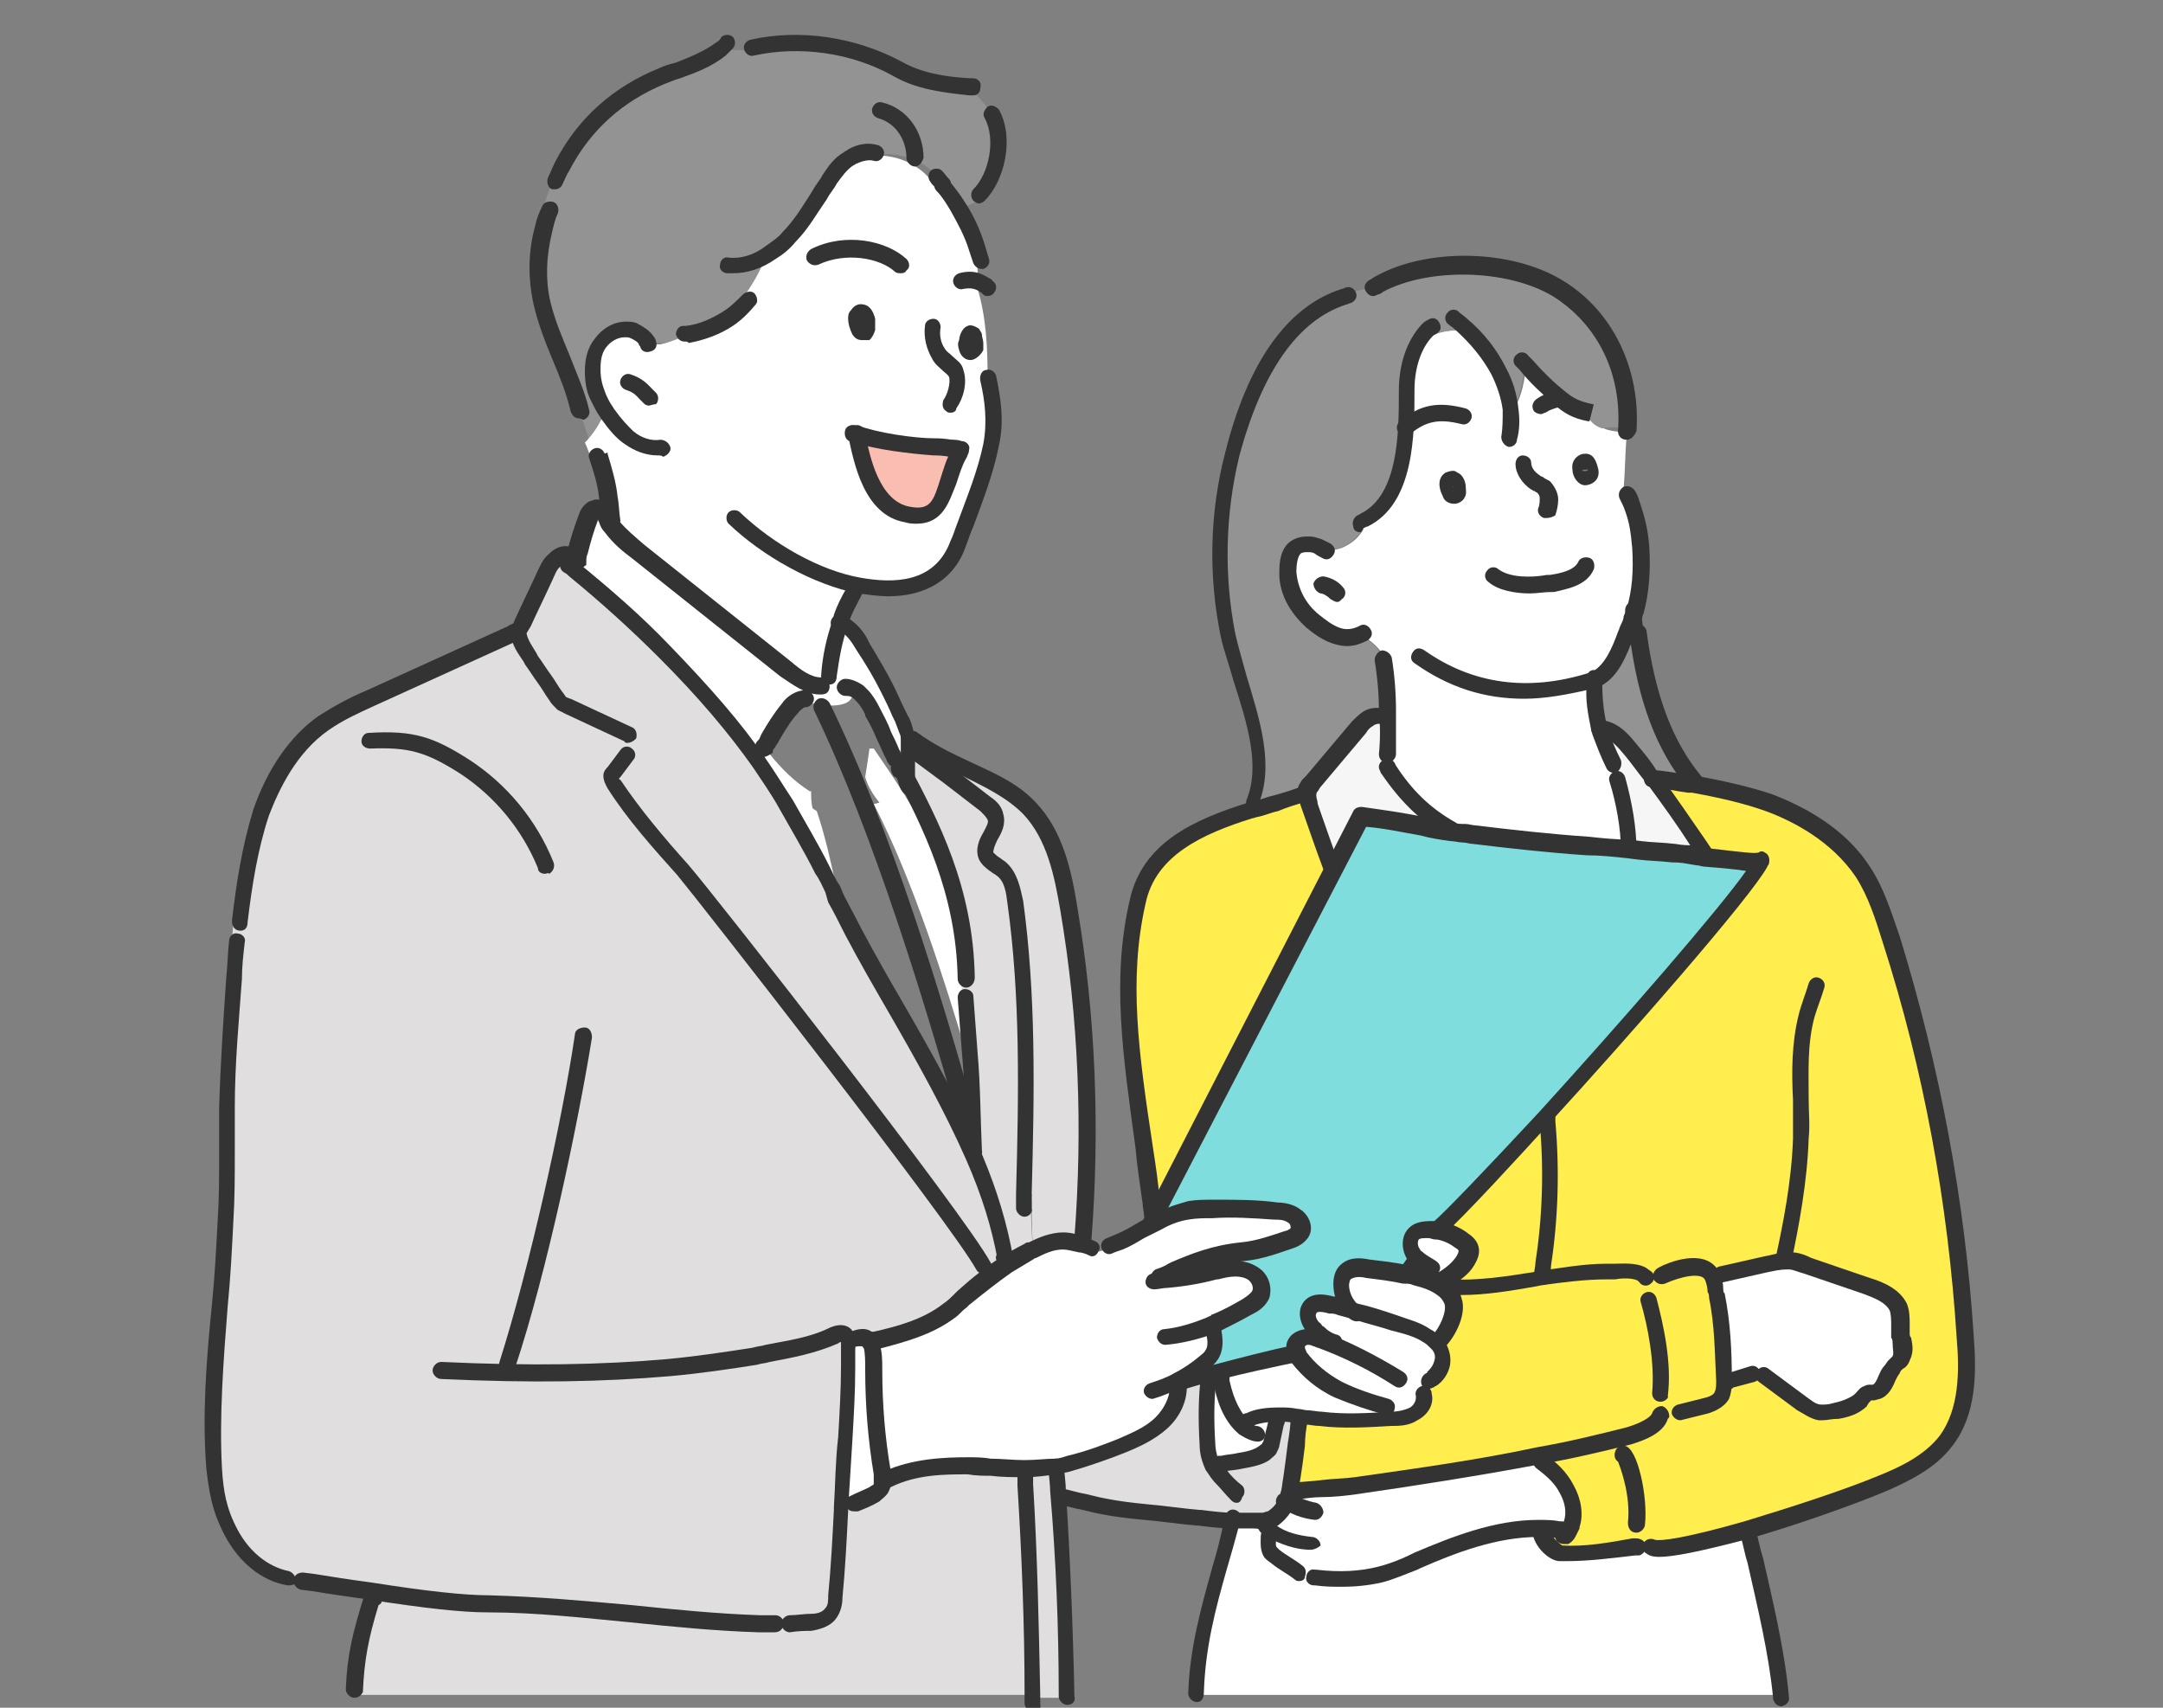 <?xml version="1.0" encoding="utf-8"?>
<!-- Generator: Adobe Illustrator 27.7.0, SVG Export Plug-In . SVG Version: 6.00 Build 0)  -->
<svg version="1.1" id="レイヤー_1" xmlns="http://www.w3.org/2000/svg" xmlns:xlink="http://www.w3.org/1999/xlink" x="0px"
	 y="0px" width="152px" height="120px" viewBox="0 0 152 120" style="enable-background:new 0 0 152 120;" xml:space="preserve">
<rect x="0" y="0" width="152" height="120" fill="#808080" stroke="none"/>
<style type="text/css">
	.st0{fill:#E0DEDE;}
	.st1{fill:#939393;}
	.st2{fill:#C6C0BD;}
	.st3{fill:#FFFFFF;}
	.st4{fill:#FDF5F2;}
	.st5{fill:#F9BDB2;}
	.st6{fill:#FFEE4D;}
	.st7{fill:#F7F6F7;}
	.st8{fill:#80DDDD;}
	.st9{fill:#FBF8F6;}
	.st10{fill:#333333;}
	.st11{fill:none;stroke:#333333;stroke-width:3.788;stroke-linecap:round;stroke-linejoin:round;stroke-miterlimit:10;}
	.st12{fill:#F9F9F9;}
	.st13{fill:#FFAC52;}
	.st14{fill:#FFF9A9;}
	.st15{fill:#FF9D27;}
	.st16{fill:#FFE6CA;}
	.st17{fill:#FFEC00;}
	.st18{fill:#4FC3C9;}
	.st19{fill:#BFEFEF;}
	.st20{clip-path:url(#SVGID_00000119810099224819489720000001066909954019508912_);}
	.st21{fill:#ABD3D2;}
	.st22{fill:#CAE5DF;}
	.st23{fill:#FFEDE1;}
	.st24{fill:#F6B6A5;}
	.st25{fill:#97DADD;}
	.st26{fill:#545454;}
</style>
<g>
	<g id="XMLID_9_">
		<g>
			<g>
				<path class="st0" d="M60,105.6c-0.3,0.1-0.5,0.2-0.8,0.3c-0.1,2.1-0.2,4.1-0.4,6.2c0,0.4-0.1,0.9-0.4,1.2
					c-0.3,0.4-0.9,0.5-1.4,0.6c-0.5,0.1-1,0.1-1.5,0.1c-0.7-0.1-1.4-0.2-2.2-0.1l0,0.1c-6.5-0.2-12.5-1.3-19-1.4
					c-2.2,0-5.4-0.5-8.4-0.9c0,0.1-0.1,0.2-0.1,0.4l0.2,0.1c-0.7,2.4-1.1,4-1.2,6.5v0.4c11.6,0,29.5,0,47.7,0
					c0-4.9-0.2-9.8-0.5-14.8h0c-0.1-0.4-0.1-0.8-0.1-1.3c-1.3,0-2.6-0.1-4-0.1c-1.9,0-3.9,0.1-5.6,0.9c-0.2,0.1-0.3,0.2-0.5,0.2
					c0,0.1-0.1,0.3-0.1,0.4c-0.1,0.2-0.3,0.3-0.5,0.4C60.9,105.2,60.4,105.5,60,105.6L60,105.6z"/>
			</g>
			<g>
				<path class="st1" d="M60,11c1,0,2.1-0.3,3.1-0.1c1.3,0.2,2.6,1,3.2,2.1c0,0,0,0,0,0c0.4,0.5,0.7,1,1.1,1.5l0.4,0
					c0.4-0.1,0.8-0.3,1.2-0.6l-0.2-0.1c1.2-1.3,1.8-3.9,0.9-5.7l0,0c-0.4-0.7-0.9-1.3-1.5-1.8C66.4,6,64.6,5.7,63,4.8
					C60,3.1,56.3,2.6,52.9,3.4l0,0.2c-0.7-0.1-1.5-0.1-2.2-0.1c-1.2,0.9-2.8,1.3-4.2,1.9c-3.1,1.3-5.4,3.4-7,6.4l-0.1,0
					C38.6,13,38.1,14.5,38,16l0.2,0c-0.4,1.7-0.5,3.5-0.1,5.3c0.6,2.6,2.1,4.9,2.6,7.5l0,0c0.2,0.7,0.5,1.4,0.7,2.1
					c0.5-0.5,0.9-1.1,1.2-1.7l0.1-0.1c-0.1-0.1-0.1-0.2-0.2-0.3c-0.2-0.3-0.4-0.7-0.6-1c-0.2-0.5-0.4-1.1-0.4-1.7
					c0-0.7,0.2-1.4,0.5-1.9c0.4-0.6,1-1,1.7-1c0.2,0,0.5,0,0.7,0.1c0.3,0.1,0.6,0.3,0.8,0.6c0.5,0.2,1,0.2,1.5,0.2
					c0.5-0.1,1-0.3,1.5-0.5l0-0.1c1-0.1,2-0.5,2.8-1.1l0,0c1.4-1.2,2.4-2.7,3.1-4.4l-0.1-0.2c0.5-0.3,0.9-0.7,1.3-1.1
					c1.1-1.2,1.9-2.7,2.8-4c0.4-0.6,0.8-1.1,1.3-1.5C59.8,11.1,59.9,11,60,11z"/>
			</g>
			<g>
				<path class="st2" d="M40.4,38.8c0,0.2,0,0.4,0,0.6c0-0.2,0.1-0.5,0.1-0.7C40.5,38.8,40.5,38.8,40.4,38.8z"/>
			</g>
			<g>
				<path class="st3" d="M60.1,30.5c0.4,2,1.1,5.2,3.6,5.7c2.9,0.5,2.4-2.3,3.6-4.3l0.3-0.2c-0.8-0.1-0.6-0.1-1.8-0.2
					C64.3,31.4,61.6,31.1,60.1,30.5L60.1,30.5z M69.4,26.5c0.4,1.6,0.5,3.1,0.2,4.7c-0.5,2.4-1.4,4.6-2.3,6.9c-1.1,2.9-3.9,3.6-7,3
					c-0.1,0.2-0.2,0.4-0.3,0.6l-0.1,0c-0.3,0.6-0.6,1.2-0.9,1.8c0,0.1-0.1,0.2-0.1,0.3c-0.4,1.2-0.7,2.4-0.8,3.8l0,0
					c-0.1,0.2-0.2,0.4-0.4,0.6c-0.1,0.1-0.2,0.1-0.3,0.1c-0.9,0-1.7-0.6-2.4-1.2c-3.4-2.7-6.8-5.5-10.3-8.2
					c-0.8-0.6-1.4-1.1-1.9-1.8l0,0c0-0.1,0-0.3,0-0.4l-0.1,0c0-0.5-0.1-1.1-0.2-1.6c-0.1-1-0.4-2-0.7-2.9l-0.2,0.1
					c-0.2-0.4-0.3-0.8-0.5-1.2c0.5-0.5,0.9-1.1,1.2-1.7l0.1-0.1c-0.1-0.1-0.1-0.2-0.2-0.3c-0.2-0.3-0.4-0.7-0.6-1
					c-0.2-0.5-0.4-1.1-0.4-1.7c0-0.7,0.2-1.4,0.5-1.9c0.4-0.6,1-1,1.7-1c0.2,0,0.5,0,0.7,0.1l0,0c0.2,0.2,0.4,0.4,0.7,0.5
					c0,0,0.1,0,0.1,0c0.5,0.2,1,0.2,1.5,0.2c0.5-0.1,1-0.3,1.5-0.5l0-0.1c1-0.1,2-0.5,2.8-1.1l0,0c1.4-1.2,2.4-2.7,3.1-4.4l-0.1-0.2
					c0.5-0.3,0.9-0.7,1.3-1.1c1.1-1.2,1.9-2.7,2.8-4c0.4-0.6,0.8-1.1,1.3-1.5c0.1-0.1,0.2-0.1,0.3-0.2c1,0,2.1-0.3,3.1-0.1
					c1.3,0.2,2.6,1,3.2,2.1c0,0,0,0,0,0c0.4,0.5,0.7,1,1.1,1.5c0.6,0.9,1,1.9,1.4,2.9c0.2,0.2,0.3,0.5,0.4,0.8
					c0.1,0.4,0.1,0.7,0.1,1.1c0,0.3,0,0.6,0,0.9C69.3,22.3,69.4,24.4,69.4,26.5L69.4,26.5z M60.6,23.4c0.1,0,0.1-0.1,0.1-0.2
					c0-0.1,0-0.3,0-0.4c0-0.1,0-0.2,0-0.2c0-0.3-0.3-0.7-0.5-0.3c-0.1,0.1-0.1,0.2-0.1,0.3c0,0.2,0,0.5,0.2,0.7
					C60.4,23.3,60.5,23.4,60.6,23.4z M68.4,24.4c0-0.2,0-0.2,0-0.4c0-0.1,0-0.3-0.1-0.4c0-0.1,0-0.1-0.1-0.2
					c-0.2-0.2-0.3,0.3-0.3,0.4c0,0.2,0,0.3,0,0.5C68.1,24.7,68.3,24.8,68.4,24.4z"/>
			</g>
			<g>
				<path class="st3" d="M62.7,52.9c0.1,0.4,0.3,0.8,0.4,1.2l0.1,0c0.3,0.1,0.5,1.1,0.8,1.2c0-0.9,0-1.8,0-2.7c0,0,0-0.1,0-0.1
					c0-0.2,0-0.4,0-0.5c0-0.2,0-0.4-0.1-0.6c-0.1-0.3-0.2-0.6-0.4-1c-0.3-0.7-0.6-1.4-0.9-2c-0.5-1-1.1-2-1.7-3
					c-0.3-0.5-0.7-1.1-1.2-1.5c-0.1-0.1-0.3-0.2-0.5-0.2l-0.1,0c-0.4,1.2-0.7,2.4-0.8,3.8l0,0c-0.1,0.2-0.2,0.4-0.4,0.6
					c-0.1,0.1-0.2,0.1-0.3,0.1c-0.9,0-1.7-0.6-2.4-1.2c-3.4-2.7-6.8-5.5-10.3-8.2c-0.8-0.6-1.4-1.1-1.9-1.8l0,0c0-0.1,0-0.3,0-0.4
					l-0.1,0c0-0.5-0.1-1.1-0.2-1.6c-0.3,0.2-0.5,0.5-0.8,0.7c-0.1,0-0.2,0-0.3,0.1c-0.2,0.1-0.3,0.3-0.4,0.6
					c-0.3,0.8-0.6,1.6-0.8,2.4c-0.1,0.2-0.1,0.5-0.1,0.7c0,0.2,0,0.4,0,0.6c2.2,1.8,4.4,3.7,6.3,5.7c2.4,2.4,4.7,5,6.7,7.8l0.1-0.1
					c0.1-0.3,0.2-0.6,0.3-0.8l0.1-0.1c-0.1-0.1-0.1-0.1-0.2-0.2c0.1-0.1,0.1-0.2,0.2-0.4c0.4-0.7,0.9-1.4,1.4-2.1
					c0.2-0.3,0.4-0.5,0.7-0.7c0.1-0.1,0.3-0.1,0.5-0.1l0,0.1c0.6,0.3,3.2,0.8,3.5-0.3l0.2,0c0-0.1,0.1-0.2,0.2-0.3
					c0.1,0.1,0.2,0.1,0.2,0.2c0.3,0.3,0.5,0.7,0.7,1.1c0,0,0,0,0,0.1C61.8,50.9,62.2,51.9,62.7,52.9z"/>
			</g>
			<g>
				<path class="st4" d="M44.6,23.2L44.6,23.2c0.2,0.2,0.4,0.4,0.7,0.6c0,0,0.1,0,0.1,0C45.1,23.6,44.9,23.4,44.6,23.2z"/>
			</g>
			<g>
				<path class="st3" d="M57.1,56.8C57,56.4,57,56,57,55.6l-0.1,0c-1.1-0.7-2-1.6-2.8-2.6c-0.1-0.1-0.2-0.2-0.2-0.3l-0.1,0.1
					c-0.1,0.3-0.1,0.6-0.3,0.8l-0.1,0.1c0.7,0.9,1.3,1.9,1.9,2.9c0.9,1.5,1.8,3.1,2.6,4.7c0.2,0.4,0.4,0.9,0.7,1.3l0.2-0.1
					c-0.4-1.9-0.8-3.7-1.4-5.5L57.1,56.8z"/>
			</g>
			<g>
				<path class="st2" d="M54.1,52.9c0-0.3-0.1-0.6-0.2-0.9c-0.1,0.1-0.1,0.2-0.2,0.4c0,0.1,0.1,0.1,0.2,0.2
					C54,52.7,54,52.8,54.1,52.9z"/>
			</g>
			<g>
				<path class="st3" d="M60,94.1c-0.1,0-0.2,0-0.3,0.1c0,0.2,0,0.4,0,0.6c0,2.1,0,4.3-0.2,6.4c-0.1,1.6-0.2,3.2-0.3,4.9
					c0.2-0.1,0.5-0.2,0.8-0.3l0,0c0.5-0.2,1-0.4,1.4-0.7c0.2-0.1,0.3-0.2,0.5-0.4c0.1-0.1,0.1-0.2,0.1-0.4c0-0.2,0-0.5,0-0.7
					c-0.4-2.4-0.6-4.8-0.6-7.2c0-0.6,0-1.2-0.2-1.8c0-0.1,0-0.1-0.1-0.2c0-0.1-0.1-0.1-0.1-0.2C60.7,93.9,60.3,94,60,94.1L60,94.1z"
					/>
			</g>
			<g>
				<path class="st5" d="M60.2,30.5L60.2,30.5c0.4,2,1.1,5.2,3.5,5.7c2.9,0.5,2.4-2.3,3.6-4.3l0.3-0.2c-0.8-0.1-0.6-0.1-1.8-0.2
					C64.3,31.4,61.6,31.1,60.2,30.5z"/>
			</g>
			<g>
				<path class="st3" d="M67.5,68.9l0.4-0.1c-0.1-7-3.7-12.1-6.5-16.2l-0.3,0c-0.1,0.7-0.2,1.4-0.3,2l0,0c0.2,0.7,0.6,1.3,1,1.8
					l-0.4,0.1c2.8,5.4,5.1,12.8,6.5,17.5l0.2,0c-0.1-1.3-0.2-2.6-0.3-3.9l-0.2,0C67.7,69.7,67.6,69.3,67.5,68.9z"/>
			</g>
			<g>
				<path class="st0" d="M67.9,68.8l-0.4,0.1c0.1,0.4,0.1,0.8,0.2,1.3l0.2,0c0.1,1.3,0.2,2.6,0.3,3.9c0.2,2.3,0.2,4.5,0.3,6.8l0,0
					c0,0.1,0,0.3,0,0.4c1,2.3,1.8,4.7,2.2,7.1c0,0,0,0,0,0c0,0.2,0,0.3,0.1,0.5c0.5-0.3,1-0.6,1.5-0.9c0.1,0,0.2-0.1,0.3-0.1
					c-0.1-1.3-0.2-2.6-0.1-3.8l-0.4,0c0.2-6.9,0.3-13.7-0.6-20.5c-0.1-0.9-0.3-1.8-1-2.4c-0.4-0.3-0.9-0.5-1.1-0.9
					c-0.4-0.9,0.9-1.8,0.6-2.8c-0.1-0.4-0.4-0.6-0.7-0.9c-1.4-1.1-2.9-2.2-4.3-3.3c-0.3-0.2-0.6-0.3-1-0.5c0,0.9,0,1.8,0,2.7
					c-0.3-0.1-0.5-1.1-0.8-1.2l-0.1,0c-0.1-0.4-0.3-0.8-0.4-1.2c-0.5-1-0.9-2-1.4-2.9c0,0,0,0,0-0.1c0,0.1-0.1,0.3-0.1,0.4
					c0,0.7,0.5,0.6,0.5,1.4l0.3,0.8C64.7,56.6,67.8,61.8,67.9,68.8z"/>
			</g>
			<g>
				<path class="st0" d="M68.5,81.2c-2.3-5.5-5.7-10.6-8.5-15.9c-0.5-1-1-2-1.5-3c-0.2-0.4-0.4-0.9-0.7-1.3
					c-0.8-1.6-1.7-3.1-2.6-4.7c-0.6-1-1.2-1.9-1.9-2.9c-2-2.8-4.3-5.4-6.7-7.8c-2-2-4.1-4-6.3-5.7c0-0.2,0-0.4,0-0.6
					c0-0.2,0-0.4,0-0.6c-0.2,0.1-0.4,0.2-0.5,0.3c-0.4,0-0.7,0.1-1,0.4c-0.3,0.3-0.5,0.7-0.7,1.2c-0.6,1.3-1.2,2.6-1.8,3.8
					c0,0,0,0,0,0.1l-0.1,0c-0.1,0.1-0.3,0.1-0.4,0.2c-3.3,1.5-6.6,3-9.9,4.5c-1.1,0.5-2.3,1-3.3,1.7c-2.1,1.5-3.5,3.8-4.4,6.3
					c-0.8,2.5-1.2,5.1-1.5,7.6l-0.3,0c-0.1,1.3-0.2,2.6-0.2,3.9l0.1,0c-0.3,3-0.5,6-0.5,9.1c0,2.7,0,5.3-0.1,8
					c-0.2,5.6-1.2,11.8-0.8,17.5c0.1,1.7,0.4,2.9,1.2,4.5c0.8,1.5,2.2,2.9,4,3.2c0.3,0,0.6,0,0.9,0l0,0.1c1.3,0.2,3,0.5,4.8,0.8
					c2.9,0.5,6.1,0.9,8.4,0.9c6.5,0.1,12.5,1.2,19,1.4l0-0.1c0.7-0.1,1.4,0,2.2,0.1c0.5,0,1-0.1,1.5-0.1c0.5-0.1,1-0.2,1.4-0.6
					c0.3-0.3,0.3-0.8,0.4-1.2c0.2-2.1,0.3-4.2,0.4-6.2c0.1-1.6,0.1-3.2,0.3-4.9c0.2-2.1,0.2-4.3,0.2-6.4c0-0.2,0-0.4,0-0.6
					c0.1,0,0.2-0.1,0.3-0.1l0,0c0.3-0.1,0.7-0.1,1,0.1c0,0,0.1,0.1,0.1,0.2l0,0c0.1,0,0.2-0.1,0.4-0.1c1.8-0.4,3.7-0.9,5.2-2.1
					c0.4-0.3,0.7-0.6,1-0.9c1-0.9,2-1.7,3-2.4c0-0.1-0.1-0.3-0.1-0.5c0,0,0,0,0,0C70.2,85.9,69.4,83.6,68.5,81.2z"/>
			</g>
			<g>
				<path class="st0" d="M65,53.1c1.4,1.1,2.9,2.2,4.3,3.3c0.3,0.2,0.6,0.5,0.7,0.9c0.3,0.9-1,1.9-0.6,2.8c0.2,0.4,0.7,0.6,1.1,0.9
					c0.7,0.6,0.8,1.5,1,2.4c0.9,6.8,0.8,13.7,0.6,20.5l0.4,0c0,1.3,0,2.6,0.1,3.8c0.7-0.4,1.4-0.7,2.1-0.7c0.4,0,0.9,0.1,1.3,0.2
					l0.1-0.4c0.6-7.7,0.3-15.6-1-23.2c-0.4-2.5-1-5.1-2.8-7c-2.2-2.3-5.7-2.9-8.2-4.8L64,52c0,0.2,0,0.4,0,0.5c0,0,0,0.1,0,0.1
					C64.3,52.8,64.7,53,65,53.1z"/>
			</g>
			<g>
				<path class="st0" d="M74.5,104.8c0-0.5-0.1-1-0.1-1.5c0.2-0.2,0.5-0.4,0.8-0.4l0-0.1c-0.3,0.1-0.6,0.1-0.9,0.2
					c-0.7,0.1-1.4,0.1-2.2,0.2c0,0.4,0,0.8,0.1,1.3h0c0.3,4.9,0.4,9.8,0.5,14.8c0.8,0,1.6,0,2.5,0C75,114.4,74.8,109.6,74.5,104.8z"
					/>
			</g>
			<g>
				<path class="st6" d="M87.8,56.8c-3.5,1.1-7.1,2.7-7.9,6.4c-1.4,6.7-0.1,12.8,1,21.2c0.1,0.3,0.2,0.7,0.3,1l12.6-24.4l-0.2-0.1
					c-0.5-1.5-1.1-3-1.6-4.5c-0.1-0.3-0.2-0.6-0.1-0.9l0,0c-1.1,0.4-2.3,0.7-3.5,1.1C88.1,56.7,87.9,56.7,87.8,56.8z"/>
			</g>
			<g>
				<path class="st3" d="M81.3,85.9c-0.9,0.4-1.8,1-2.8,1.4v0c-0.5,0.4-1.1,0.7-1.8,0.7l0-0.4c-0.2-0.1-0.5-0.2-0.8-0.3
					c-0.4-0.1-0.9-0.2-1.3-0.2c-0.8,0-1.5,0.3-2.1,0.7c-0.1,0-0.2,0.1-0.3,0.1c-0.5,0.3-1,0.6-1.5,0.9c-1.1,0.7-2.1,1.5-3,2.4
					c-0.3,0.3-0.7,0.6-1,0.9c-1.5,1.2-3.4,1.6-5.2,2.1c-0.1,0-0.2,0.1-0.4,0.1l0,0c0,0.1,0.1,0.1,0.1,0.2c0.2,0.6,0.2,1.2,0.2,1.8
					c0,2.4,0.2,4.8,0.6,7.2c0,0.2,0.1,0.5,0,0.7c0.2-0.1,0.3-0.1,0.5-0.2c1.7-0.8,3.7-1,5.6-0.9c1.3,0,2.6,0.1,4,0.1
					c0.7,0,1.4,0,2.2-0.2c0.3,0,0.6-0.1,0.9-0.2c1.3-0.3,2.5-0.7,3.7-1.2c1-0.4,2-0.9,2.8-1.6c0.7-0.7,1.2-1.6,1.2-2.5
					c0-0.1,0.1-0.3,0.1-0.4c0,0,0,0,0-0.1c0.7-0.4,1.3-0.8,1.9-1.3c0.2-0.2,0.4-0.3,0.5-0.5c0.4-0.6,0.2-1.5,0-2.2l0,0
					c0.1,0,0.1,0,0.2-0.1c0.8-0.3,1.5-0.7,2.3-1.1c0.4-0.2,0.8-0.5,1-0.9c0.2-0.5,0-1-0.4-1.3c-0.4-0.3-0.9-0.4-1.4-0.4
					c-0.5,0-1,0.1-1.5,0.2c-1.1,0.3-2.3,0.5-3.4,0.6c0.1-0.2,0.2-0.5,0.4-0.6l0,0c1.5-0.6,2.9-1.2,4.8-1.4c1.1-0.1,2.2-0.4,3.3-0.8
					c0.3-0.1,0.5-0.2,0.7-0.4c0.3-0.4,0-0.9-0.4-1.2c-0.4-0.3-0.9-0.3-1.3-0.4c-1.5-0.1-2.9-0.2-4.4-0.1c-0.6,0-1.2,0-1.8,0.1
					C82.6,85.3,82,85.6,81.3,85.9z"/>
			</g>
			<g>
				<path class="st0" d="M88.6,106.7c0.1,0,0.1,0,0.2,0c0.2,0,0.4-0.1,0.5-0.2c0.4-0.2,0.7-0.6,0.9-1c0-0.1,0.1-0.2,0.1-0.3
					c0,0,0,0,0,0c0.2-0.5,0.3-1.1,0.3-1.6c0.2-1.2,0.4-2.9,0.5-4.1c-0.4,0-0.8-0.1-1.1-0.1c0,0-0.1,0-0.1,0
					c-0.1,0.3-0.2,0.6-0.2,0.9l0,0c-0.1,0.4-0.2,0.9-0.3,1.3c0,0.1-0.1,0.2-0.1,0.3c-0.1,0.1-0.2,0.2-0.4,0.3
					c-0.5,0.3-1.1,0.4-1.7,0.5c-0.4,0.1-0.8,0.1-1.3,0.2c-0.2,0.1-0.4,0.2-0.6,0.2c-0.1-0.1-0.1-0.2-0.2-0.3
					c-0.2-0.4-0.2-0.9-0.2-1.3c-0.1-1.6-0.1-3.2,0.1-4.8l-0.1,0c0-0.1,0-0.2,0.1-0.3c-0.7,0.2-1.4,0.4-2,0.6l-0.1,0
					c0,0.1-0.1,0.3-0.1,0.4c0,0.9-0.5,1.8-1.2,2.5c-0.8,0.7-1.8,1.2-2.8,1.6c-1.2,0.5-2.4,0.9-3.7,1.2l0,0.1
					c-0.3,0.1-0.6,0.2-0.8,0.4c0,0.5,0.1,1,0.1,1.5c0.1,0,0.1,0,0.2,0l0,0.1c0.4,0.1,0.8,0.2,1.2,0.3c0.6,0.1,1.2,0.3,1.8,0.4
					c1,0.2,2,0.3,3,0.4c1.2,0.1,2.5,0.3,3.7,0.4c0.8,0.1,1.6,0.2,2.4,0.2c0,0,0.1,0,0.1,0c0.3,0,0.6,0,0.9,0
					C88,106.8,88.3,106.8,88.6,106.7z"/>
			</g>
			<g>
				<path class="st3" d="M89.7,100.2L89.7,100.2c0.1-0.3,0.1-0.6,0.2-0.9c-0.7,0-1.4,0.1-2,0.4l0,0.1c-0.2,0.2-0.3,0.3-0.5,0.5
					c-0.9-0.8-1.4-2-1.6-3.2l-0.2,0c-0.1-0.3-0.1-0.5-0.1-0.8c-0.2,0-0.3,0.1-0.5,0.1c0,0.1,0,0.2-0.1,0.3l0.1,0
					c-0.2,1.6-0.2,3.2-0.1,4.8c0,0.4,0.1,0.9,0.2,1.3c0,0.1,0.1,0.2,0.2,0.3c0.2,0,0.4-0.1,0.6-0.2c0.4-0.1,0.8-0.1,1.3-0.2
					c0.6-0.1,1.2-0.2,1.7-0.5c0.1-0.1,0.3-0.2,0.4-0.3c0.1-0.1,0.1-0.2,0.1-0.3C89.6,101.1,89.7,100.7,89.7,100.2z"/>
			</g>
			<g>
				<path class="st3" d="M100.5,97c0.8-0.5,1-1.7,0.4-2.4c0-0.1-0.1-0.1-0.1-0.1c-0.2-0.2-0.4-0.4-0.7-0.5c-0.7-0.4-1.5-0.7-2.3-0.9
					c-0.9-0.3-1.8-0.5-2.7-0.8c-0.4-0.1-0.7-0.2-1.1-0.3c-0.2-0.1-0.4-0.1-0.6-0.1c-0.5-0.1-1.2-0.2-1.5,0.2
					c-0.3,0.4-0.1,1.1,0.3,1.5c0.1,0.1,0.2,0.2,0.3,0.3c0,0.1-0.1,0.2-0.1,0.3C92.3,94,92.1,94,91.9,94c-0.3,0-0.7,0.3-0.7,0.6
					c0,0.1,0,0.2,0,0.3c0,0.1,0,0.1,0,0.2l0,0c-1.9,0.4-3.8,0.8-5.7,1.3c0,0.3,0,0.6,0.1,0.8l0.2,0c0.3,1.2,0.7,2.4,1.6,3.2
					c0.2-0.2,0.3-0.3,0.5-0.5l0-0.1c0.6-0.3,1.3-0.4,2-0.4c0,0,0.1,0,0.1,0c0.4,0,0.8,0,1.1,0.1c0.6,0.1,1.1,0.2,1.7,0.2
					c1.6,0.2,3.2,0.1,4.9,0c0.6,0,1.1-0.1,1.6-0.4c0.5-0.3,0.8-0.8,0.7-1.3C100.3,97.7,100.5,97.3,100.5,97z"/>
			</g>
			<g>
				<path class="st3" d="M108.1,107.6c0-0.1,0-0.1,0-0.2c-2.9,0-5.8,1.1-8.5,2.3c-0.9,0.4-1.7,0.7-2.6,1c-1.5,0.4-3,0.4-4.5,0.2
					l0-0.1c-0.4,0-0.8-0.1-1.1-0.3l0,0c-0.5-0.4-1.1-0.7-1.6-1.1c-0.1-0.1-0.2-0.2-0.3-0.3c-0.2-0.3-0.2-0.7-0.2-1.1l0.2-0.1
					c0-0.1,0-0.3,0-0.4c0,0-0.1,0-0.1-0.1c-0.2-0.1-0.4-0.3-0.4-0.5l-0.1-0.3c-0.1,0-0.1,0-0.2,0c-0.3,0-0.6,0.1-0.9,0.1
					c-0.3,0-0.6,0-0.9,0c-0.1,0.1-0.1,0.2-0.2,0.3c-1,4.2-2.3,7.7-2.5,12v0.1c15.9,0,31.1,0,41.1,0c-0.4-3.8-1.4-7.6-2.3-11.4
					c0-0.1-0.1-0.2-0.1-0.2c-3.5,1-6.4,1.6-6.8,1.2l0-0.2c-0.4,0.1-0.7,0.1-1.1,0.1v0c-1.7,0.3-3.7,0.6-5.4,0.5
					C109.2,109.1,108.3,108.3,108.1,107.6L108.1,107.6z"/>
			</g>
			<g>
				<path class="st3" d="M108.1,107.4c0.5,0,1,0,1.5,0.1l0-0.3c0.3-0.1,0.6-0.1,0.9-0.2c0.3-0.8,0.1-1.7-0.3-2.4
					c-0.4-0.8-1.1-1.4-1.8-1.9l-0.1,0.1c0-0.1-0.1-0.2-0.1-0.3c-4.3,0.8-8.6,1.4-12.9,2.1c-1.3,0.2-2.9,0.2-4.3,0.4l0,0.1
					c-0.2,0-0.4,0.1-0.6,0.2c0,0.1-0.1,0.2-0.1,0.3c-0.2,0.4-0.5,0.8-0.9,1c-0.2,0.1-0.4,0.2-0.5,0.2l0.1,0.3c0,0.2,0.2,0.4,0.4,0.5
					c0,0,0.1,0,0.1,0.1c0,0.1,0,0.3,0,0.4l-0.2,0.1c0,0.4-0.1,0.8,0.2,1.1c0.1,0.1,0.2,0.2,0.3,0.3c0.5,0.4,1.1,0.7,1.6,1.1l0,0
					c0.4,0.2,0.7,0.3,1.1,0.3l0,0.1c1.5,0.2,3,0.2,4.5-0.2c0.9-0.2,1.8-0.6,2.6-1C102.3,108.5,105.2,107.4,108.1,107.4z"/>
			</g>
			<g>
				<path class="st3" d="M100.9,94.3l0.1,0c0.6-0.7,1.4-2,1-2.9c-0.1-0.4-0.4-0.6-0.6-0.9c-0.5-0.4-1.2-0.7-1.9-0.8
					c-0.2-0.1-0.4-0.1-0.7-0.1c0,0-0.1,0-0.2,0c-0.9-0.2-1.7-0.3-2.6-0.4c-0.5-0.1-1.1-0.1-1.5,0.2c-0.5,0.4-0.5,2,0.7,2.9
					c0.9,0.2,1.8,0.5,2.7,0.8c0.8,0.2,1.6,0.5,2.3,0.9C100.4,94,100.6,94.2,100.9,94.3C100.8,94.4,100.9,94.3,100.9,94.3z"/>
			</g>
			<g>
				<path class="st7" d="M97.2,50.3c-0.4-0.1-0.8-0.1-1.1,0.1c-0.3,0.2-0.5,0.4-0.7,0.6c-1.1,1.3-2.2,2.5-3.2,3.7
					c-0.1,0.1-0.2,0.2-0.2,0.3c-0.1,0.2-0.2,0.3-0.2,0.5c0,0,0,0,0,0c0,0.3,0,0.6,0.1,0.9c0.5,1.5,1.1,3,1.6,4.5l0.2,0.1l0.1-0.1
					l1.8-3.6c2.1,0.2,4.2,0.7,6.4,1l0,0c-1.9-1.1-3.2-2.4-4.4-4.2l0.2-0.2c-0.2-0.3-0.3-0.7-0.4-1l0,0c0.1-1,0.1-2.1,0-3.1h0
					C97.4,50,97.3,50.1,97.2,50.3z"/>
			</g>
			<g>
				<path class="st8" d="M119.4,60.1c-0.8-0.1-1.5-0.2-1.7-0.2c-1.1-0.1-2.1-0.2-3.2-0.3c-0.9-0.1-1.9-0.2-2.8-0.2
					c-2.6-0.2-5.3-0.5-8-0.8c-0.2,0-0.5-0.1-0.7-0.1c-0.3,0-0.6-0.1-0.9-0.1c-2.1-0.3-4.2-0.8-6.4-1l-1.8,3.6l-0.1,0.1L81.2,85.4
					c0,0.2,0.1,0.3,0.1,0.5c0,0,0,0,0,0c0.7-0.3,1.3-0.6,2-0.7c0.6-0.1,1.2-0.1,1.8-0.1c1.5,0,2.9,0,4.4,0.1c0.5,0,1,0.1,1.3,0.4
					c0.4,0.3,0.6,0.8,0.4,1.2c-0.1,0.2-0.4,0.3-0.7,0.4c-1.1,0.4-2.2,0.7-3.3,0.8c-1.9,0.2-3.3,0.7-4.8,1.4l0,0
					c-0.2,0.2-0.4,0.4-0.4,0.6c1.2-0.1,2.3-0.4,3.4-0.6c0.5-0.1,1-0.2,1.5-0.2c0.5,0,1,0.1,1.4,0.4c0.4,0.3,0.6,0.9,0.4,1.3
					c-0.2,0.4-0.6,0.7-1,0.9c-0.7,0.4-1.5,0.8-2.3,1.1c0,0-0.1,0-0.2,0.1l0,0c0.2,0.7,0.4,1.5,0,2.2c-0.1,0.2-0.3,0.4-0.5,0.5
					c-0.6,0.5-1.2,0.9-1.9,1.3c0,0,0,0,0,0.1l0.1,0c0.7-0.2,1.4-0.4,2-0.6c0.2,0,0.3-0.1,0.5-0.1c1.9-0.5,3.8-1,5.7-1.3l0,0
					c0,0,0-0.1,0-0.2c0-0.1,0-0.2,0-0.3c0.1-0.3,0.4-0.6,0.7-0.6c0.2,0,0.4,0,0.6,0.1c0-0.1,0.1-0.2,0.1-0.3
					c-0.1-0.1-0.2-0.2-0.3-0.3c-0.4-0.4-0.6-1.1-0.3-1.5c0.3-0.4,1-0.3,1.5-0.2c0.2,0,0.4,0.1,0.6,0.1c0.4,0.1,0.7,0.2,1.1,0.3
					c-1.2-0.9-1.2-2.5-0.7-2.9c0.4-0.3,1-0.3,1.5-0.2c0.9,0.1,1.8,0.2,2.6,0.4c0.1,0,0.1,0,0.2,0l0-0.1c0.2-0.3,0.4-0.6,0.6-0.9l0,0
					c0-0.1,0.1-0.3,0.1-0.4c-0.1-0.1-0.2-0.2-0.2-0.3c-0.3-0.4-0.4-1.1,0-1.4c0.3-0.3,0.8-0.3,1.2-0.3c0.2,0,0.4,0.1,0.6,0.1l0-0.2
					c0.8-0.6,3.9-3.8,7.5-7.8c6.4-7,14.5-16.4,15.1-17.9c-0.1,0.1-2.1-0.1-3.9-0.3C119.8,60.2,119.6,60.1,119.4,60.1z"/>
			</g>
			<g>
				<path class="st3" d="M101.3,90.5c0-0.1,0-0.1,0-0.2c0.1-0.2,0.1-0.3,0.2-0.5c0.5-0.4,1.1-0.8,1.4-1.4c0.2-0.2,0.3-0.5,0.2-0.8
					c-0.1-0.2-0.3-0.4-0.5-0.6c-0.4-0.3-0.9-0.5-1.4-0.7c0,0-0.1,0-0.1,0c-0.2,0-0.4-0.1-0.6-0.1c-0.4,0-0.9,0-1.2,0.3
					c-0.4,0.4-0.3,1,0,1.4c0.1,0.1,0.1,0.2,0.2,0.3c0,0.1-0.1,0.3-0.1,0.4l0,0c-0.2,0.3-0.4,0.6-0.6,0.9l0,0.1
					c0.2,0,0.4,0.1,0.7,0.1C100.1,89.9,100.8,90.1,101.3,90.5L101.3,90.5C101.4,90.5,101.3,90.5,101.3,90.5z"/>
			</g>
			<g>
				<path class="st6" d="M116.9,89.7c-0.5,0-1,0-1.5-0.2c-0.6-0.4-1.8-0.2-2.5-0.2c-1.6,0-3.1,0.2-4.7,0.5c-2.1,0.3-4.3,0.7-6.4,0.6
					l-0.4,0.2c0,0,0,0-0.1,0l0,0c0.3,0.2,0.5,0.5,0.6,0.9c0.3,0.8-0.4,2.2-1,2.9l-0.1,0c0,0,0,0.1,0,0.1c0,0,0.1,0.1,0.1,0.1
					c0.6,0.7,0.3,1.9-0.4,2.4c-0.1,0.4-0.2,0.7-0.4,1.1c0.1,0.5-0.2,1-0.7,1.3c-0.5,0.3-1.1,0.3-1.6,0.4c-1.6,0.1-3.2,0.2-4.9,0
					c-0.6-0.1-1.1-0.2-1.7-0.2c-0.2,1.2-0.4,2.9-0.5,4.1c-0.1,0.6-0.1,1.1-0.3,1.6c0,0,0,0,0,0c0.2-0.1,0.4-0.2,0.6-0.2l0-0.1
					c1.4-0.2,3-0.2,4.3-0.4c4.3-0.6,8.6-1.2,12.9-2.1c2.1-0.4,4.3-0.9,6.4-1.4c0.8-0.2,2-0.6,2.2-1.4c0.5-0.1,0.9-0.3,1.4-0.5l0,0.1
					c0.5-0.1,1.1-0.3,1.6-0.4c0.5-0.1,1.1-0.3,1.4-0.8c0.2-0.3,0.2-0.7,0.1-1c0,0,0,0,0,0c-0.1-2-0.1-4-0.5-5.9
					c-0.1-0.4-0.1-1.1-0.3-1.5c0,0,0,0,0-0.1C119.7,88.5,117.8,89.3,116.9,89.7L116.9,89.7z"/>
			</g>
			<g>
				<path class="st6" d="M101.8,90.4c2.1,0.1,4.3-0.3,6.4-0.6c0.1-0.3,0.2-0.6,0.3-1c0.5-3.3,0.6-6.6,0.3-10c0-0.2-0.1-0.3-0.2-0.5
					c-3.6,3.9-6.6,7.2-7.5,7.8l0,0.2c0,0,0.1,0,0.1,0c0.5,0.1,1,0.4,1.4,0.7c0.2,0.1,0.4,0.3,0.5,0.6c0.1,0.3-0.1,0.6-0.2,0.8
					c-0.4,0.6-0.9,1-1.4,1.4c-0.1,0.2-0.1,0.3-0.2,0.5c0,0,0,0.1,0,0.2c0,0,0,0.1,0,0.1c0,0,0,0,0.1,0L101.8,90.4z"/>
			</g>
			<g>
				<path class="st3" d="M113.4,53.8L113.4,53.8c0.1,0.3,0.1,0.6,0.1,1l0.2,0c0.4,1.5,0.8,3.3,0.8,4.9l0,0c-0.9-0.1-1.9-0.2-2.8-0.2
					c-2.6-0.2-5.3-0.5-8-0.8c-0.2,0-0.5-0.1-0.7-0.1c-0.3,0-0.6-0.1-0.9-0.1l0,0c-1.9-1.1-3.2-2.4-4.4-4.2l0.2-0.2
					c-0.2-0.3-0.3-0.7-0.4-1l0,0c0.1-1,0.1-2.1,0-3.1c0-1.2-0.1-2.5-0.3-3.7l0.1,0c-0.1-0.4-0.4-0.7-0.6-0.9c-0.3-0.3-0.7-0.6-1-0.8
					l-0.1,0.1c-0.6,0.3-1.2,0.3-1.8,0.1c-0.6-0.2-1.1-0.6-1.6-1c-1-0.9-1.7-2.1-1.7-3.4c0-0.9,0.2-2.1,1.3-2c0.1,0,0.1,0,0.2,0
					c0.2,0.1,0.4,0.1,0.6,0.2c0.6,0.1,1.1,0.1,1.7-0.1c0.7-0.3,1.3-0.8,1.6-1.5c3-1.5,3-6.4,3-9.1c0-1.7,0.5-3.3,1.5-4.2
					c0.7-0.4,1.5-0.5,2.3-0.5l0.1-0.1c1.1,0.9,2,2,2.6,3.3c0.4,0.8,0.7,1.8,0.8,2.7c0.6-0.9,0.9-2,1-3.1l0,0
					c0.7,0.9,1.6,1.7,2.4,2.4c0.6,0.5,1.1,0.7,2.1,0.9c0.2,0.4,0.6,0.7,1,0.8c0.4,0.2,0.9,0.2,1.4,0.3c0.1,0,0.1,0,0.2,0.1
					c0,0,0,0.1,0,0.2c0,0,0,0,0,0c-0.1,1.2-0.1,2.4-0.2,3.6c0,0.4,0,0.7,0.1,1c0.1,0.3,0.3,0.5,0.5,0.6c0.3,0.9,0.5,1.7,0.6,2.7
					c0.1,1.6,0,3-0.4,4.5c0,0.2-0.1,0.3-0.2,0.5c-0.1,0.2-0.2,0.4-0.2,0.6c-0.5,1.2-1,2.9-2.2,3.6c0,0.3,0,0.5,0,0.8l-0.1,0
					c0,1,0.1,1.9,0.3,2.9c0,0.1,0.1,0.2,0.1,0.3C112.7,52.2,113,53,113.4,53.8z M102.4,34.7c0.1-0.1,0.1-0.3,0-0.4c0,0,0,0,0,0
					c0-0.3-0.2-0.7-0.6-0.5c-0.3,0.2-0.1,0.7,0,0.9C102,34.8,102.3,34.9,102.4,34.7z M111.6,33.1c-0.1-0.3-0.1-0.6-0.4-0.6
					c-0.4,0.1-0.1,1.1,0.2,1.1C111.6,33.6,111.7,33.4,111.6,33.1z"/>
			</g>
			<g>
				<path class="st4" d="M109.6,107.2l0,0.3c0.1,0,0.3,0,0.4,0.1l0.2,0c0.1-0.1,0.2-0.3,0.2-0.4c0,0,0-0.1,0-0.1
					C110.2,107.1,109.9,107.2,109.6,107.2z"/>
			</g>
			<g>
				<path class="st1" d="M114,30.1c0.1,0,0.1,0,0.2,0.1c0,0,0,0.1,0,0.2l0,0c0.3-4.1-1.4-7.9-4.9-10c-3.3-2-9-2.2-12.5-0.3
					c-0.3,0.1-0.6,0.1-0.9,0.2c-0.4,0.1-0.8,0.2-1.1,0.4c-0.1,0.1-0.2,0.1-0.3,0.2c-4.6,1.4-6.8,6.8-7.8,11.1
					c-1,4.2-1.1,8.5-0.3,12.7c0.7,3.5,3.2,8.2,1.7,11.8l0.1,0.2c1.2-0.4,2.4-0.7,3.5-1.1l0,0c0,0,0,0,0,0c0-0.2,0.1-0.4,0.2-0.5
					c0.1-0.1,0.2-0.2,0.2-0.3c1.1-1.2,2.2-2.5,3.2-3.7c0.2-0.2,0.4-0.5,0.7-0.6c0.3-0.2,0.7-0.2,1.1-0.1c0.1-0.1,0.2-0.3,0.3-0.4h0
					c0-1.2-0.1-2.5-0.3-3.7l0.1,0c-0.1-0.4-0.4-0.7-0.6-0.9c-0.3-0.3-0.7-0.6-1-0.8l-0.1,0.1c-0.6,0.3-1.2,0.3-1.8,0.1
					c-0.6-0.2-1.1-0.6-1.6-1c-1-0.9-1.7-2.1-1.7-3.4c0-0.9,0.2-2.1,1.3-2c0.1,0,0.1,0,0.2,0c0.2,0,0.4,0.1,0.6,0.2
					c0.6,0.1,1.1,0.1,1.7-0.1c0.7-0.3,1.3-0.8,1.6-1.5c3-1.5,3-6.4,3-9.1c0-1.7,0.5-3.3,1.5-4.2c0.7-0.4,1.5-0.5,2.3-0.5l0.1-0.1
					c1.1,0.9,2,2,2.6,3.3c0.4,0.8,0.7,1.8,0.8,2.7c0.6-0.9,0.9-2,1-3.1l0,0c0.7,0.9,1.6,1.7,2.4,2.4c0.6,0.5,1.1,0.7,2.1,0.9
					c0.2,0.4,0.6,0.7,1,0.8C113.1,30,113.6,30,114,30.1z"/>
			</g>
			<g>
				<path class="st7" d="M114.5,59.7c1.1,0.1,2.1,0.2,3.2,0.3c0.2,0,0.8,0.1,1.7,0.2c0-0.3,0-0.5,0-0.8l0.1,0
					c-1-1.6-2.1-3.1-3.3-4.6c0,0,0-0.1-0.1-0.1c-0.5-0.6-0.9-1.2-1.4-1.8c-0.6-0.7-1.3-1.5-2.2-1.6l0,0c0,0.1,0.1,0.2,0.1,0.3
					c0.2,0.8,0.5,1.5,0.9,2.3l0,0c0.1,0.3,0.1,0.6,0.1,1l0.2,0C114.1,56.2,114.5,58.1,114.5,59.7L114.5,59.7z"/>
			</g>
			<g>
				<path class="st1" d="M116.1,54.6C116.1,54.6,116.1,54.6,116.1,54.6L116.1,54.6c0.9,0.2,1.8,0.3,2.6,0.5c0.1,0,0.2,0,0.3,0l0-0.1
					c-2.5-3-3.5-6.8-4-10.6v0c-0.2-0.3-0.3-0.7-0.4-1.1c-0.1,0.2-0.2,0.4-0.2,0.6c-0.5,1.2-1,2.9-2.2,3.6c0,0.3,0,0.5,0,0.8l-0.1,0
					c0,1,0.1,1.9,0.3,2.9l0,0c0.9,0.1,1.6,0.8,2.2,1.6C115.1,53.3,115.6,53.9,116.1,54.6z"/>
			</g>
			<g>
				<path class="st9" d="M119.3,59.3c0,0.3,0,0.5,0,0.8c0.2,0,0.4,0,0.6,0.1v0C119.8,59.9,119.6,59.6,119.3,59.3L119.3,59.3z"/>
			</g>
			<g>
				<path class="st6" d="M125.4,88.6c0.1,0,0.1,0,0.2,0c0.4,0,0.9,0.2,1.3,0.3c1.4,0.5,2.8,0.9,4.1,1.4c0.9,0.3,1.9,0.7,2.2,1.5
					c0.3,0.6,0.1,1.3,0.2,2c0.1,0.5,0.3,1.1,0,1.6c-0.2,0.3-0.5,0.5-0.7,0.8c-0.4,0.5-0.5,1.4-1.1,1.6c-0.2,0.1-0.4,0-0.6,0.1
					c-0.2,0.1-0.4,0.3-0.5,0.5c-0.5,0.4-1.1,0.6-1.7,0.8c-0.3,0.1-0.7,0.2-1,0.1c-0.5-0.1-0.9-0.4-1.2-0.6c-0.8-0.6-1.6-1.2-2.4-1.8
					c-0.3,0-0.6,0-0.9,0l-0.2-0.1c-0.3,0.1-0.6,0.2-0.9,0.2c-0.3,0-0.6,0.1-0.9,0.1c0,0,0,0,0,0c0,0.3,0,0.7-0.1,1
					c-0.3,0.5-0.9,0.7-1.4,0.8c-0.5,0.1-1.1,0.3-1.6,0.4l0-0.1c-0.4,0.2-0.9,0.3-1.4,0.5c-0.2,0.8-1.4,1.2-2.2,1.4
					c-2.1,0.5-4.2,1-6.4,1.4c0,0.1,0.1,0.2,0.1,0.3l0.1-0.1c0.7,0.5,1.3,1.1,1.8,1.9c0.4,0.7,0.6,1.6,0.3,2.4c0,0,0,0.1,0,0.1
					c-0.1,0.2-0.1,0.3-0.2,0.4l-0.2,0c-0.1,0-0.3,0-0.4-0.1c-0.5-0.1-1-0.1-1.5-0.1c0,0.1,0,0.1,0,0.2l0,0c0.1,0.8,1,1.6,1.4,1.6
					c1.7,0.1,3.7-0.3,5.4-0.5v0c0.4,0,0.7,0,1.1-0.1l0,0.2c0.4,0.4,3.3-0.2,6.8-1.2c3.2-0.9,6.9-2.2,9.4-3.2c1.7-0.7,3.4-1.5,4.5-3
					c1.5-2,1.5-4.8,1.3-7.3c-0.6-9.5-2.3-18.9-5.2-28c-0.5-1.6-1.1-3.3-2-4.7c-1.5-2.3-4-3.9-6.6-4.8c-1.7-0.6-3.5-1-5.3-1.3
					c-0.1,0-0.2,0-0.3,0c-0.9-0.1-1.7-0.3-2.6-0.4l0,0c1.1,1.5,2.2,3.1,3.3,4.6c0.2,0.3,0.4,0.6,0.6,0.9v0c1.7,0.2,3.8,0.4,3.9,0.3
					c-0.7,1.5-8.8,10.9-15.1,17.9c0.1,0.2,0.1,0.3,0.2,0.5c0.3,3.3,0.2,6.7-0.3,10c-0.1,0.3-0.2,0.6-0.3,1c1.5-0.2,3.1-0.5,4.7-0.5
					c0.7,0,1.9-0.2,2.5,0.2c0.5,0.2,1,0.2,1.5,0.2l0,0c0.8-0.4,2.8-1.1,3.5-0.1c0,0,0,0,0,0.1l0.1-0.1c0,0,0.1,0,0.1,0l0,0
					c1-0.2,2-0.5,3.1-0.7C124.3,88.7,124.9,88.5,125.4,88.6z"/>
			</g>
			<g>
				<path class="st3" d="M125.4,88.6c-0.5,0-1.1,0.1-1.6,0.2c-1,0.2-2,0.5-3.1,0.7l0,0c0,0-0.1,0-0.1,0l-0.1,0.1
					c0.2,0.4,0.2,1.1,0.3,1.5c0.4,1.9,0.4,3.9,0.5,5.9c0.3-0.1,0.6-0.1,0.9-0.1c0.3-0.1,0.6-0.2,0.9-0.2l0.2,0.1c0.3,0,0.6,0,0.9,0
					c0.8,0.6,1.6,1.2,2.4,1.8c0.4,0.3,0.8,0.6,1.2,0.6c0.3,0,0.7,0,1-0.1c0.6-0.2,1.3-0.3,1.7-0.8c0.2-0.2,0.3-0.4,0.5-0.5
					c0.2-0.1,0.4-0.1,0.6-0.1c0.6-0.2,0.7-1,1.1-1.6c0.2-0.3,0.5-0.5,0.7-0.8c0.2-0.5,0-1.1,0-1.6c-0.1-0.7,0-1.4-0.2-2
					c-0.4-0.9-1.3-1.2-2.2-1.5c-1.4-0.5-2.8-0.9-4.1-1.4c-0.4-0.1-0.8-0.3-1.3-0.3C125.5,88.6,125.4,88.6,125.4,88.6z"/>
			</g>
		</g>
		<g>
			<g>
				<path class="st10" d="M60.6,23.9c-0.3,0-0.5-0.1-0.7-0.4c-0.2-0.4-0.3-0.8-0.3-1.1c0-0.2,0-0.4,0.2-0.6c0.2-0.3,0.5-0.5,0.9-0.4
					c0.5,0.1,0.7,0.6,0.8,1c0,0.1,0,0.2,0,0.3c0,0,0,0,0,0c0,0.2,0,0.3,0,0.5c-0.1,0.3-0.2,0.5-0.4,0.7
					C60.8,23.9,60.7,23.9,60.6,23.9z M60.8,22.9C60.8,22.9,60.8,22.9,60.8,22.9C60.8,22.9,60.8,22.9,60.8,22.9z M60.8,22.5
					L60.8,22.5L60.8,22.5z"/>
			</g>
			<g>
				<path class="st10" d="M68.2,25.3c-0.4,0-0.7-0.3-0.8-0.7c-0.1-0.3-0.1-0.5,0-0.7l0,0c0-0.1,0.1-0.8,0.6-1c0.2-0.1,0.5,0,0.8,0.2
					c0.1,0.2,0.2,0.3,0.2,0.4c0,0.2,0.1,0.4,0.1,0.6c0,0,0,0,0,0c0,0.2,0,0.3,0,0.4c0,0,0,0.1,0,0.1C68.9,25,68.5,25.3,68.2,25.3
					C68.2,25.3,68.2,25.3,68.2,25.3z"/>
			</g>
			<g>
				<path class="st10" d="M66.8,29c-0.1,0-0.2,0-0.3-0.1c-0.3-0.2-0.3-0.5-0.2-0.8c0.3-0.4,0.5-1.2,0.4-1.6
					c-0.1-0.2-0.3-0.3-0.5-0.5c-0.2-0.2-0.5-0.4-0.7-0.8c-0.4-0.7-0.6-1.5-0.5-2.3c0-0.3,0.3-0.5,0.6-0.5c0.3,0,0.5,0.3,0.5,0.6
					c-0.1,0.5,0,1.1,0.3,1.5c0.1,0.2,0.3,0.3,0.5,0.5c0.3,0.3,0.7,0.5,0.8,1c0.3,0.9,0,2-0.5,2.7C67.2,28.9,67,29,66.8,29z"/>
			</g>
			<g>
				<path class="st10" d="M62.4,41.9c-0.6,0-1.3-0.1-2.1-0.2c-3.1-0.6-6.7-2.6-9.1-4.9c-0.2-0.2-0.2-0.6,0-0.8
					c0.2-0.2,0.6-0.2,0.8,0c2.3,2.2,5.6,4.1,8.5,4.6c2.3,0.4,5.2,0.4,6.3-2.6c0.2-0.4,0.3-0.8,0.5-1.3c0.7-1.9,1.4-3.6,1.8-5.5
					c0.3-1.6,0.1-3.1-0.2-4.4C68.8,26.4,69,26,69.3,26c0.3-0.1,0.6,0.1,0.7,0.4c0.3,1.5,0.6,3.1,0.2,4.9c-0.4,2-1.1,3.8-1.8,5.7
					c-0.2,0.4-0.3,0.8-0.5,1.3C67.1,40.7,65.1,41.9,62.4,41.9z"/>
			</g>
			<g>
				<path class="st10" d="M69.4,20.8c-0.1,0-0.2,0-0.3-0.1c0,0-0.1-0.1-0.1-0.1c-0.4-0.3-0.7-0.4-1.3-0.3c-0.3,0.1-0.6-0.1-0.7-0.4
					c-0.1-0.3,0.1-0.6,0.4-0.7c1.1-0.3,1.7,0.1,2.2,0.4c0.1,0,0.1,0.1,0.1,0.1c0.3,0.2,0.4,0.5,0.2,0.8
					C69.8,20.7,69.6,20.8,69.4,20.8z"/>
			</g>
			<g>
				<path class="st10" d="M63.3,19.2c-0.1,0-0.3,0-0.4-0.1c-1.1-1-3.5-1.4-5.4-0.5c-0.3,0.1-0.6,0-0.8-0.3c-0.1-0.3,0-0.6,0.3-0.8
					c2.4-1.2,5.3-0.6,6.7,0.7c0.2,0.2,0.3,0.6,0,0.8C63.6,19.2,63.4,19.2,63.3,19.2z"/>
			</g>
			<g>
				<path class="st10" d="M66.3,13.5c-0.2,0-0.3-0.1-0.5-0.2c-0.1-0.2-0.3-0.3-0.4-0.5c-0.2-0.2-0.2-0.6,0-0.8
					c0.2-0.2,0.6-0.2,0.8,0c0.2,0.2,0.3,0.4,0.5,0.6c0.2,0.3,0.2,0.6-0.1,0.8C66.6,13.5,66.5,13.5,66.3,13.5z"/>
			</g>
			<g>
				<path class="st10" d="M69,18.9c-0.3,0-0.5-0.2-0.6-0.4c-0.1-0.3-0.2-0.6-0.3-0.9c-0.3-1-0.8-1.9-1.3-2.8c-0.3-0.5-0.6-1-1-1.4
					c-0.2-0.2-0.2-0.6,0.1-0.8c0.2-0.2,0.6-0.2,0.8,0.1c0.4,0.5,0.8,1,1.1,1.5c0.6,0.9,1.1,2,1.4,3c0.1,0.3,0.2,0.7,0.3,1
					c0.1,0.3-0.1,0.6-0.4,0.7C69.1,18.9,69.1,18.9,69,18.9z"/>
			</g>
			<g>
				<path class="st10" d="M64.3,11.7c-0.3,0-0.6-0.3-0.6-0.6c0-1.1-0.6-2.4-2-2.8c-0.3-0.1-0.5-0.4-0.4-0.7c0.1-0.3,0.4-0.5,0.7-0.4
					c1.7,0.4,2.9,2,2.9,3.9C64.8,11.4,64.6,11.7,64.3,11.7z"/>
			</g>
			<g>
				<path class="st10" d="M51.5,19.2c-0.1,0-0.2,0-0.4,0c-0.3,0-0.6-0.3-0.5-0.6c0-0.3,0.3-0.6,0.6-0.5c0.9,0.1,1.8-0.2,2.6-0.8
					c0.4-0.3,0.9-0.6,1.2-1c0.8-0.8,1.4-1.8,2.1-2.9c0.2-0.4,0.5-0.7,0.7-1.1c0.4-0.6,0.8-1.2,1.5-1.6c0.1-0.1,0.2-0.1,0.3-0.2
					c0.7-0.4,1.4-0.5,2.1-0.3c0.3,0.1,0.5,0.4,0.4,0.7c-0.1,0.3-0.4,0.5-0.7,0.4c-0.3-0.1-0.8,0-1.2,0.2c-0.1,0-0.1,0.1-0.2,0.1
					c-0.5,0.3-0.9,0.9-1.2,1.3c-0.2,0.4-0.5,0.7-0.7,1.1c-0.7,1-1.3,2.1-2.2,3c-0.4,0.5-0.9,0.9-1.4,1.2
					C53.5,18.9,52.5,19.2,51.5,19.2z"/>
			</g>
			<g>
				<path class="st10" d="M48.1,24c-0.3,0-0.5-0.2-0.6-0.5c0-0.3,0.2-0.6,0.5-0.6c0.1,0,0.1,0,0.2,0c0.9-0.1,1.8-0.5,2.6-1
					c0.5-0.3,1-0.8,1.4-1.2c0.2-0.2,0.6-0.3,0.8-0.1c0.2,0.2,0.3,0.6,0.1,0.8c-0.5,0.6-1,1.1-1.6,1.5c-0.9,0.6-2,1-3.1,1.2
					C48.3,24,48.3,24,48.1,24C48.2,24,48.1,24,48.1,24z"/>
			</g>
			<g>
				<path class="st10" d="M68.4,6.7C68.4,6.7,68.4,6.7,68.4,6.7l-0.3,0c-1.8-0.2-3.7-0.4-5.4-1.4c-2.9-1.6-6.5-2.1-9.7-1.4
					c-0.3,0.1-0.6-0.1-0.7-0.4c-0.1-0.3,0.1-0.6,0.4-0.7c3.5-0.8,7.4-0.2,10.6,1.5c1.4,0.8,3,1.1,4.9,1.2l0.2,0
					c0.3,0,0.6,0.3,0.5,0.6C68.9,6.5,68.7,6.7,68.4,6.7z"/>
			</g>
			<g>
				<path class="st10" d="M39,13.3c-0.1,0-0.2,0-0.2,0c-0.3-0.1-0.4-0.5-0.3-0.8c0.2-0.4,0.3-0.7,0.5-1.1c1.6-3.1,4.1-5.3,7.3-6.6
					c0.4-0.2,0.8-0.3,1.2-0.4C48.5,4,49.5,3.6,50.3,3c0.2-0.1,0.3-0.2,0.4-0.4c0.2-0.2,0.6-0.2,0.8,0c0.2,0.2,0.2,0.6,0,0.8
					c-0.2,0.2-0.3,0.3-0.5,0.5c-1,0.8-2.1,1.2-3.2,1.6c-0.4,0.1-0.8,0.3-1.1,0.4C43.8,7.1,41.5,9.1,40,12c-0.2,0.3-0.3,0.6-0.5,1
					C39.4,13.2,39.2,13.3,39,13.3z"/>
			</g>
			<g>
				<path class="st10" d="M40.7,29.4c-0.3,0-0.5-0.2-0.6-0.5c-0.3-1.3-0.8-2.5-1.3-3.7c-0.5-1.2-1-2.5-1.3-3.8
					c-0.4-1.8-0.4-3.7,0.1-5.5c0.1-0.5,0.3-1,0.5-1.4c0.1-0.3,0.5-0.4,0.8-0.3c0.3,0.1,0.4,0.5,0.3,0.8c-0.2,0.4-0.3,0.9-0.4,1.3
					c-0.4,1.6-0.5,3.4-0.1,5c0.3,1.2,0.8,2.4,1.3,3.6c0.5,1.3,1.1,2.6,1.4,3.9c0.1,0.3-0.1,0.6-0.4,0.7
					C40.8,29.4,40.7,29.4,40.7,29.4z"/>
			</g>
			<g>
				<path class="st10" d="M68.8,14.3c-0.1,0-0.3-0.1-0.4-0.2c-0.2-0.2-0.2-0.6,0-0.8c1.1-1.1,1.6-3.5,0.8-5c-0.2-0.3,0-0.6,0.2-0.8
					c0.3-0.2,0.6,0,0.8,0.2c1.1,2,0.4,5-1,6.4C69.1,14.2,68.9,14.3,68.8,14.3z"/>
			</g>
			<g>
				<path class="st10" d="M46.2,32c-0.8,0-1.6-0.3-2.3-0.8c-0.6-0.4-1.1-1-1.6-1.7c-0.1-0.1-0.1-0.2-0.2-0.3
					c-0.2-0.3-0.4-0.7-0.6-1.1c-0.3-0.6-0.4-1.3-0.4-2c0-0.9,0.2-1.7,0.7-2.3c0.5-0.7,1.3-1.2,2.2-1.2c0.3,0,0.6,0,0.9,0.2
					c0.4,0.2,0.8,0.5,1,0.8c0.1,0.1,0.2,0.3,0.2,0.4c0.1,0.3,0,0.6-0.4,0.7c-0.3,0.1-0.6,0-0.7-0.3c0-0.1-0.1-0.1-0.1-0.2
					c-0.1-0.2-0.3-0.3-0.5-0.4c-0.2-0.1-0.3-0.1-0.5-0.1c-0.5,0-1,0.3-1.3,0.7c-0.4,0.5-0.4,1.2-0.4,1.6c0,0.5,0.1,1,0.3,1.5
					c0.1,0.3,0.3,0.7,0.5,1c0.1,0.1,0.1,0.2,0.2,0.3c0.5,0.7,0.9,1.1,1.3,1.5c0.6,0.5,1.3,0.7,1.9,0.6c0.3,0,0.6,0.2,0.7,0.5
					c0.1,0.3-0.2,0.6-0.5,0.7C46.5,32,46.4,32,46.2,32z"/>
			</g>
			<g>
				<path class="st10" d="M45.6,28.5c-0.2,0-0.3-0.1-0.4-0.2c-0.1-0.1-0.1-0.1-0.2-0.2c-0.3-0.3-0.4-0.5-1-0.7
					c-0.3-0.1-0.5-0.4-0.4-0.7c0.1-0.3,0.4-0.5,0.7-0.4c0.9,0.3,1.2,0.7,1.6,1.1c0.1,0.1,0.1,0.1,0.2,0.2c0.2,0.2,0.2,0.6,0,0.8
					C45.9,28.4,45.7,28.5,45.6,28.5z"/>
			</g>
			<g>
				<path class="st10" d="M42.9,37.1c-0.3,0-0.6-0.2-0.6-0.5c0-0.5-0.1-1.1-0.2-1.6c-0.1-1-0.4-1.9-0.7-2.8c0,0,0,0,0,0c0,0,0,0,0,0
					c-0.1-0.3,0.1-0.6,0.4-0.7c0.3-0.1,0.6,0.1,0.7,0.4L42.1,32l0.6-0.2c0,0,0,0,0,0.1c0.3,1,0.6,2,0.7,3c0.1,0.5,0.1,1.1,0.2,1.7
					C43.5,36.9,43.3,37.1,42.9,37.1C43,37.1,42.9,37.1,42.9,37.1z"/>
			</g>
			<g>
				<path class="st10" d="M67.5,32.2C67.5,32.2,67.5,32.2,67.5,32.2c-0.4,0-0.5-0.1-0.7-0.1c-0.2,0-0.4-0.1-1.2-0.1
					c-1.4-0.1-4.3-0.4-5.8-1c0,0-0.1,0-0.1,0c-0.3-0.1-0.4-0.5-0.3-0.8c0.1-0.3,0.5-0.4,0.8-0.3c0,0,0,0,0.1,0
					c1.3,0.5,3.9,0.9,5.4,0.9c0.8,0,1,0.1,1.3,0.1c0.1,0,0.3,0,0.6,0.1c0.3,0,0.6,0.3,0.5,0.6C68.1,32,67.8,32.2,67.5,32.2z"/>
			</g>
			<g>
				<path class="st10" d="M64.4,36.8c-0.2,0-0.5,0-0.8-0.1c-2.9-0.5-3.6-4.2-4-6.1c-0.1-0.3,0.1-0.6,0.5-0.7
					c0.3-0.1,0.6,0.1,0.7,0.5c0.3,1.7,1,4.8,3.1,5.2c1.5,0.3,1.7-0.4,2.2-2c0.2-0.6,0.4-1.4,0.8-2c0.2-0.3,0.5-0.4,0.8-0.2
					c0.3,0.2,0.4,0.5,0.2,0.8c-0.3,0.5-0.5,1.2-0.7,1.8C66.7,35.2,66.3,36.8,64.4,36.8z"/>
			</g>
			<g>
				<path class="st10" d="M58.3,48.1C58.3,48.1,58.3,48.1,58.3,48.1c-0.4,0-0.6-0.3-0.6-0.6c0.1-1.5,0.4-2.7,0.8-3.9
					c0-0.1,0.1-0.2,0.1-0.4c0.2-0.6,0.5-1.2,0.9-1.9c0.2-0.3,0.5-0.4,0.8-0.2c0.3,0.2,0.4,0.5,0.2,0.8c-0.3,0.6-0.6,1.1-0.8,1.7
					c0,0.1-0.1,0.2-0.1,0.3c-0.4,1.1-0.6,2.2-0.8,3.6C58.8,47.9,58.6,48.1,58.3,48.1z"/>
			</g>
			<g>
				<path class="st10" d="M64,55.9c-0.1,0-0.1,0-0.2,0c-0.4-0.1-0.6-0.6-0.7-1c0-0.1-0.1-0.3-0.2-0.3c-0.2-0.1-0.3-0.4-0.3-0.7
					c0.1-0.3,0.4-0.5,0.7-0.4c0,0,0,0,0,0l0-1c0-0.2,0-0.3,0-0.5c0-0.2,0-0.3-0.1-0.5c-0.1-0.3-0.2-0.5-0.3-0.8l-0.2-0.4
					c-0.2-0.5-0.5-1.1-0.8-1.7c-0.5-1-1.1-2-1.7-2.9c-0.3-0.5-0.6-1-1.1-1.3c-0.1-0.1-0.2-0.1-0.3-0.1c-0.3-0.1-0.5-0.4-0.4-0.7
					c0.1-0.3,0.4-0.5,0.7-0.4c0.2,0.1,0.4,0.2,0.6,0.3c0.6,0.4,1.1,1,1.4,1.7c0.6,1,1.2,2,1.7,3c0.3,0.6,0.5,1.1,0.8,1.7l0.2,0.4
					c0.2,0.3,0.3,0.7,0.4,1.1c0,0.2,0.1,0.4,0.1,0.6c0,0.2,0,0.4,0,0.6l0,2.8c0,0.2-0.1,0.4-0.2,0.5C64.3,55.9,64.2,55.9,64,55.9z
					 M63.1,54.6C63.1,54.6,63.1,54.6,63.1,54.6C63.1,54.6,63.1,54.6,63.1,54.6z"/>
			</g>
			<g>
				<path class="st10" d="M62.9,53.9c-0.2,0-0.4-0.1-0.5-0.3c-0.1-0.1-0.1-0.3-0.2-0.4c-0.2-0.4-0.4-0.9-0.6-1.3
					c-0.2-0.5-0.5-1.1-0.8-1.6l0-0.1c-0.2-0.4-0.4-0.7-0.6-0.9c-0.1-0.1-0.1-0.1-0.2-0.2c-0.2-0.2-0.4-0.2-0.6-0.2
					c-0.3,0-0.6-0.3-0.6-0.6c0-0.3,0.3-0.6,0.6-0.6c0,0,0,0,0,0c0.4,0,0.9,0.2,1.3,0.5c0.1,0.1,0.2,0.2,0.3,0.3
					c0.3,0.3,0.6,0.8,0.8,1.2l0,0c0,0,0,0,0,0c0.3,0.6,0.6,1.1,0.8,1.7c0.2,0.4,0.4,0.8,0.6,1.3c0.1,0.1,0.1,0.3,0.2,0.4
					c0.2,0.3,0,0.6-0.2,0.8C63.1,53.9,63,53.9,62.9,53.9z"/>
			</g>
			<g>
				<path class="st10" d="M57.7,48.8c0,0-0.1,0-0.1,0c-1,0-1.9-0.7-2.8-1.3l-10.3-8.2c-0.8-0.6-1.4-1.1-2-1.9
					c-0.2-0.2-0.3-0.4-0.4-0.7c-0.2-0.3-0.1-0.6,0.2-0.8c0.3-0.2,0.6-0.1,0.8,0.2c0.1,0.2,0.2,0.4,0.4,0.5c0.5,0.6,1.1,1.1,1.8,1.7
					l10.3,8.2c0.7,0.6,1.4,1.1,2.1,1.1c0.3,0,0.6,0.3,0.6,0.6C58.3,48.6,58.1,48.8,57.7,48.8z"/>
			</g>
			<g>
				<path class="st10" d="M40.4,40.1c0,0-0.1,0-0.1,0c-0.3-0.1-0.5-0.4-0.5-0.7c0,0,0,0,0-0.1c0-0.2,0.1-0.5,0.1-0.7
					c0.2-0.8,0.5-1.7,0.8-2.5c0.1-0.3,0.3-0.6,0.6-0.8c0.1-0.1,0.3-0.1,0.5-0.2c0,0,0.1,0,0.2,0c0.1,0,0.1,0,0.2,0
					c0.2-0.2,0.6-0.2,0.8,0c0.2,0.2,0.3,0.6,0.1,0.8c-0.3,0.3-0.6,0.4-0.8,0.4c0,0-0.1,0-0.1,0c-0.1,0-0.1,0-0.1,0
					c0,0-0.1,0.1-0.1,0.3c-0.3,0.8-0.5,1.5-0.7,2.3c-0.1,0.2-0.1,0.4-0.1,0.7c0,0,0,0,0,0.1C40.9,39.9,40.7,40.1,40.4,40.1z
					 M42.2,35.1C42.2,35.1,42.2,35.1,42.2,35.1C42.2,35.1,42.2,35.1,42.2,35.1z"/>
			</g>
			<g>
				<path class="st10" d="M53.6,53.2c-0.1,0-0.2,0-0.3-0.1c-0.3-0.1-0.4-0.5-0.2-0.8c0-0.1,0.1-0.2,0.2-0.3c0.1-0.1,0.1-0.2,0.2-0.4
					c0.4-0.7,0.9-1.5,1.4-2.1c0.2-0.3,0.5-0.6,0.9-0.8c0.2-0.1,0.5-0.2,0.8-0.2c0.3,0,0.6,0.3,0.6,0.6c0,0.3-0.3,0.6-0.6,0.6
					c-0.1,0-0.1,0-0.2,0.1c-0.2,0.1-0.3,0.3-0.5,0.5c-0.5,0.6-0.9,1.3-1.3,2c-0.1,0.1-0.1,0.2-0.2,0.3c-0.1,0.1-0.1,0.2-0.1,0.3
					C54,53.1,53.8,53.2,53.6,53.2z"/>
			</g>
			<g>
				<path class="st10" d="M67.9,79c-0.3,0-0.5-0.2-0.6-0.4c-2.3-8.1-5.9-20-10.1-28.7c-0.1-0.3,0-0.6,0.3-0.8c0.3-0.1,0.6,0,0.8,0.3
					c4.3,8.8,7.9,20.7,10.2,28.9c0.1,0.3-0.1,0.6-0.4,0.7C68,79,68,79,67.9,79z"/>
			</g>
			<g>
				<path class="st10" d="M67.9,69.4c-0.3,0-0.6-0.3-0.6-0.6c-0.1-6.1-2.5-10.7-4.4-14.4l-0.1-0.2c-0.2-0.3,0-0.6,0.2-0.8
					c0.3-0.1,0.6,0,0.8,0.2l0.1,0.2c2,3.8,4.5,8.5,4.6,14.9C68.5,69.1,68.2,69.4,67.9,69.4C67.9,69.4,67.9,69.4,67.9,69.4z"/>
			</g>
			<g>
				<path class="st10" d="M76.1,87.6C76,87.6,76,87.6,76.1,87.6c-0.4,0-0.6-0.3-0.6-0.6c0.6-7.7,0.3-15.5-1-23.1
					c-0.4-2.3-0.9-4.9-2.6-6.7c-1.2-1.2-2.7-1.9-4.3-2.7c-1.3-0.6-2.6-1.2-3.8-2.1c-0.3-0.2-0.3-0.6-0.1-0.8
					c0.2-0.3,0.6-0.3,0.8-0.1c1.1,0.8,2.3,1.4,3.6,2c1.7,0.8,3.4,1.5,4.7,2.9c1.9,2,2.5,4.8,2.9,7.3c1.3,7.7,1.6,15.6,1,23.4
					C76.6,87.4,76.4,87.6,76.1,87.6z"/>
			</g>
			<g>
				<path class="st10" d="M72,85.5C72,85.5,72,85.5,72,85.5c-0.3,0-0.6-0.3-0.6-0.6l0-1c0.2-7.3,0.3-13.9-0.6-20.4
					c-0.1-0.8-0.2-1.6-0.8-2c-0.1-0.1-0.2-0.1-0.3-0.2c-0.3-0.2-0.7-0.5-0.9-0.9c-0.3-0.7,0-1.4,0.3-1.9c0.2-0.4,0.4-0.7,0.3-0.9
					c-0.1-0.2-0.3-0.4-0.5-0.6c-0.9-0.7-1.7-1.3-2.6-2l-2.3-1.7c-0.3-0.2-0.3-0.6-0.1-0.8c0.2-0.3,0.6-0.3,0.8-0.1L67,54
					c0.9,0.7,1.7,1.3,2.6,2c0.3,0.2,0.8,0.6,0.9,1.2c0.2,0.7-0.1,1.3-0.4,1.8c-0.2,0.4-0.3,0.7-0.3,0.9c0.1,0.1,0.3,0.3,0.5,0.4
					c0.1,0.1,0.3,0.2,0.4,0.3c0.8,0.7,1,1.8,1.2,2.7c0.9,6.6,0.8,13.2,0.6,20.6l0,1C72.6,85.2,72.3,85.5,72,85.5z"/>
			</g>
			<g>
				<path class="st10" d="M68.5,81.4c-0.3,0-0.6-0.3-0.6-0.6c0-2.2-0.1-4.5-0.3-6.8c-0.1-1.3-0.2-2.6-0.3-3.9c0-0.3,0.2-0.6,0.5-0.6
					c0.3,0,0.6,0.2,0.6,0.5c0.1,1.3,0.2,2.7,0.3,4c0.2,2.3,0.2,4.6,0.3,6.8C69.1,81.2,68.8,81.4,68.5,81.4
					C68.5,81.4,68.5,81.4,68.5,81.4z"/>
			</g>
			<g>
				<path class="st10" d="M70.7,89c-0.3,0-0.5-0.2-0.6-0.5c-0.4-2.2-1.1-4.5-2.2-7c-1.5-3.4-3.4-6.8-5.3-10.1
					c-1.1-1.9-2.2-3.8-3.2-5.7c-0.4-0.8-0.8-1.6-1.2-2.3L58,62.7c-0.2-0.4-0.4-0.9-0.7-1.3c-0.8-1.6-1.7-3.1-2.6-4.7
					c-0.5-0.9-1.2-1.9-1.8-2.8c-1.7-2.4-3.8-4.9-6.6-7.7c-2-2-4.1-3.9-6.3-5.7c-0.1-0.1-0.2-0.2-0.4-0.3c-0.3-0.2-0.3-0.6-0.1-0.8
					c0.2-0.3,0.6-0.3,0.8-0.1c0.1,0.1,0.3,0.2,0.4,0.3c2.2,1.8,4.4,3.7,6.4,5.8c2.8,2.9,5,5.4,6.7,7.9c0.7,1,1.3,2,1.9,2.9
					c0.9,1.6,1.8,3.1,2.6,4.7c0.2,0.4,0.4,0.9,0.7,1.3l0.3,0.7c0.4,0.8,0.8,1.5,1.2,2.3c1,1.9,2.1,3.8,3.2,5.7
					c1.9,3.3,3.8,6.7,5.3,10.2c1.1,2.6,1.8,5,2.2,7.3c0.1,0.3-0.2,0.6-0.5,0.7C70.7,89,70.7,89,70.7,89z"/>
			</g>
			<g>
				<path class="st10" d="M70.7,89.4c-0.3,0-0.5-0.2-0.6-0.5c0-0.1,0-0.3-0.1-0.4c-0.1-0.3,0.2-0.6,0.5-0.7c0.3-0.1,0.6,0.2,0.7,0.5
					c0,0.1,0,0.3,0.1,0.4C71.4,89,71.1,89.3,70.7,89.4C70.8,89.4,70.8,89.4,70.7,89.4z"/>
			</g>
			<g>
				<path class="st10" d="M44.1,52.2c-0.1,0-0.2,0-0.2-0.1l-4.3-2c-0.1-0.1-0.3-0.1-0.5-0.3c-0.2-0.2-0.4-0.4-0.5-0.6
					c-0.3-0.4-0.5-0.8-0.8-1.2c-0.3-0.4-0.6-0.9-0.9-1.3l-0.1-0.2c-0.4-0.6-0.8-1.1-0.9-1.9c0,0,0-0.1,0-0.1c0-0.1,0-0.2,0-0.3
					l0.3-0.7c0.5-1.1,1-2.1,1.5-3.2c0.2-0.4,0.4-1,0.9-1.4c0.4-0.4,0.9-0.6,1.4-0.5c0.2,0,0.3,0.1,0.5,0.1c0.3,0.1,0.4,0.5,0.3,0.8
					c-0.1,0.3-0.5,0.4-0.8,0.3c0,0-0.1,0-0.1,0c-0.2,0-0.4,0.1-0.5,0.2c-0.3,0.2-0.4,0.6-0.6,1c-0.5,1.1-1,2.1-1.5,3.2L37,44.5
					c0.1,0.5,0.4,0.9,0.7,1.4l0.1,0.2c0.3,0.4,0.6,0.9,0.9,1.3c0.3,0.4,0.5,0.8,0.8,1.2c0.1,0.1,0.2,0.3,0.3,0.4
					c0.1,0,0.2,0.1,0.3,0.1l4.3,2c0.3,0.1,0.4,0.5,0.3,0.8C44.5,52.1,44.3,52.2,44.1,52.2z"/>
			</g>
			<g>
				<path class="st10" d="M69.1,89.5c-0.2,0-0.4-0.1-0.5-0.3c-1.9-3.4-19.5-25.9-21-27.7c-1.7-1.9-3.5-3.9-4.9-6.1
					c-0.1-0.2-0.3-0.5-0.3-0.9c0-0.3,0.2-0.5,0.3-0.6l0.9-1.2c0.2-0.3,0.6-0.3,0.8-0.1c0.3,0.2,0.3,0.6,0.1,0.8l-0.9,1.2
					c0,0,0,0-0.1,0.1c0,0,0,0.1,0.1,0.1c1.4,2.1,3.1,4.1,4.8,6c1.9,2.2,19.3,24.4,21.2,27.9c0.2,0.3,0.1,0.6-0.2,0.8
					C69.3,89.4,69.2,89.5,69.1,89.5z"/>
			</g>
			<g>
				<path class="st10" d="M16.9,65.4C16.9,65.4,16.8,65.4,16.9,65.4c-0.4,0-0.6-0.3-0.6-0.7c0.3-2.6,0.7-5.2,1.5-7.8
					c1-2.9,2.6-5.2,4.6-6.6c1.1-0.7,2.2-1.3,3.4-1.8c3.3-1.5,6.6-3,9.9-4.5c0.1-0.1,0.2-0.1,0.4-0.2l0,0c0.3-0.1,0.6,0,0.8,0.3
					c0.1,0.3,0,0.6-0.3,0.8l0,0c-0.1,0.1-0.2,0.1-0.4,0.2c-3.3,1.5-6.6,3-9.9,4.5c-1.1,0.5-2.2,1-3.2,1.7c-2.3,1.6-3.5,4.2-4.2,6
					c-0.8,2.4-1.2,5-1.5,7.5C17.4,65.2,17.2,65.4,16.9,65.4z"/>
			</g>
			<g>
				<path class="st10" d="M61.1,94.9c-0.3,0-0.5-0.2-0.6-0.5c-0.1-0.3,0.1-0.6,0.4-0.7l0.4-0.1c1.8-0.4,3.6-0.9,5-2
					c0.3-0.2,0.5-0.4,0.8-0.7l0.2-0.2c1-0.9,2-1.7,3.1-2.4c0.5-0.3,1-0.6,1.6-0.9c0.1-0.1,0.2-0.1,0.3-0.1c0.6-0.3,1.5-0.7,2.4-0.7
					c0.5,0,0.9,0.1,1.5,0.3c0.2,0.1,0.5,0.2,0.7,0.3l0,0c0.3,0.1,0.5,0.4,0.3,0.7c-0.1,0.3-0.4,0.5-0.7,0.3l0,0
					c-0.2-0.1-0.5-0.2-0.7-0.2c-0.5-0.1-0.8-0.2-1.1-0.2c-0.7,0-1.3,0.3-1.9,0.6c-0.1,0-0.2,0.1-0.2,0.1c-0.5,0.3-1,0.6-1.5,0.9
					c-1,0.7-2,1.5-3,2.3l-0.2,0.2c-0.3,0.2-0.5,0.5-0.8,0.7c-1.6,1.2-3.5,1.7-5.4,2.2l-0.4,0.1C61.2,94.9,61.1,94.9,61.1,94.9z"/>
			</g>
			<g>
				<path class="st10" d="M81.4,90.4c-0.2,0-0.5-0.1-0.5-0.4c-0.1-0.3,0-0.6,0.3-0.8c0.3-0.1,0.6-0.2,0.9-0.4l0.2-0.1
					c1.4-0.6,2.9-1.2,4.9-1.4c1.1-0.1,2.2-0.5,3.1-0.8c0.1,0,0.3-0.1,0.4-0.2c0-0.1,0-0.3-0.2-0.4c-0.3-0.2-0.6-0.2-1-0.2
					c-1.4-0.1-2.9-0.2-4.3-0.1c-0.6,0-1.1,0-1.7,0.1c-0.6,0.1-1.2,0.3-1.9,0.7c-0.4,0.2-0.8,0.4-1.2,0.6c-0.5,0.3-1,0.6-1.5,0.8
					c-0.3,0.1-0.6,0.2-0.8,0.3c-0.3,0.1-0.6-0.1-0.7-0.4c-0.1-0.3,0.1-0.6,0.4-0.7c0.2-0.1,0.5-0.2,0.7-0.3c0.5-0.2,1-0.5,1.5-0.8
					c0.4-0.2,0.8-0.5,1.3-0.7c0.8-0.4,1.5-0.6,2.2-0.8c0.6-0.1,1.2-0.1,1.9-0.1c1.5,0,3,0,4.4,0.2c0.4,0,1.1,0.1,1.6,0.5
					c0.6,0.4,1,1.3,0.5,2c-0.3,0.4-0.7,0.6-1,0.7c-0.9,0.3-2.2,0.8-3.4,0.9c-1.8,0.2-3.2,0.8-4.6,1.3L82.5,90
					c-0.3,0.1-0.6,0.2-0.9,0.4C81.5,90.4,81.4,90.4,81.4,90.4z"/>
			</g>
			<g>
				<path class="st10" d="M81.9,94.5c-0.3,0-0.5-0.2-0.6-0.5c0-0.3,0.2-0.6,0.5-0.6c1-0.1,2-0.4,3.2-0.9c0,0,0.1,0,0.1-0.1
					c0.8-0.3,1.5-0.7,2.2-1.1c0.3-0.2,0.6-0.4,0.7-0.6c0.1-0.2,0-0.5-0.2-0.7c-0.2-0.2-0.6-0.3-1-0.3c-0.4,0-0.8,0.1-1.2,0.2l-0.1,0
					c-1.1,0.3-2.3,0.5-3.5,0.6c-0.3,0-0.6,0.1-0.9,0.1c-0.3,0-0.6-0.2-0.6-0.5c0-0.3,0.2-0.6,0.5-0.6c0.3,0,0.6-0.1,0.9-0.1
					c1.1-0.1,2.3-0.4,3.4-0.6l0.1,0c0.5-0.1,0.9-0.2,1.4-0.2c0.7,0,1.3,0.2,1.8,0.6c0.6,0.5,0.8,1.3,0.6,2c-0.3,0.7-0.9,1-1.3,1.2
					c-0.7,0.4-1.5,0.8-2.3,1.2c0,0-0.1,0-0.2,0.1C84.2,94.1,83.1,94.4,81.9,94.5C81.9,94.5,81.9,94.5,81.9,94.5z"/>
			</g>
			<g>
				<path class="st10" d="M81,98.3c-0.3,0-0.5-0.2-0.6-0.4c-0.1-0.3,0.1-0.6,0.4-0.7c0.6-0.2,1.2-0.4,1.7-0.7
					c0.6-0.3,1.2-0.7,1.8-1.2c0.1-0.1,0.3-0.2,0.4-0.4c0.3-0.4,0.1-1.1-0.1-1.7c-0.1-0.3,0.1-0.6,0.4-0.7c0.3-0.1,0.6,0.1,0.7,0.4
					c0.2,0.8,0.4,1.8-0.1,2.6c-0.2,0.3-0.4,0.5-0.6,0.6c-0.6,0.5-1.3,1-2,1.4c-0.6,0.3-1.3,0.6-2,0.8C81.1,98.3,81.1,98.3,81,98.3z"
					/>
			</g>
			<g>
				<path class="st10" d="M62.1,104.7c-0.2,0-0.4-0.1-0.5-0.3c-0.2-0.3,0-0.6,0.2-0.8c0.1-0.1,0.2-0.1,0.3-0.2c2-0.9,4.2-1,5.9-1
					c0.5,0,1.1,0,1.6,0.1c0.8,0,1.6,0.1,2.4,0.1c0.8,0,1.5-0.1,2.1-0.1c0.3,0,0.6-0.1,0.9-0.2c1.3-0.3,2.6-0.8,3.6-1.2
					c0.9-0.4,1.9-0.8,2.6-1.5c0.6-0.6,1-1.4,1-2.1c0-0.1,0-0.2,0-0.3c0-0.3,0.2-0.6,0.5-0.7c0.3,0,0.6,0.2,0.7,0.5
					c0,0.2,0,0.3,0,0.5c0,1-0.5,2.1-1.4,2.9c-0.9,0.8-2,1.3-3,1.7c-1,0.4-2.4,0.9-3.8,1.3c-0.3,0.1-0.7,0.1-1,0.2
					c-0.7,0.1-1.4,0.2-2.2,0.2c-0.8,0-1.6,0-2.4-0.1c-0.5,0-1,0-1.6-0.1c-1.6,0-3.6,0-5.4,0.9c-0.1,0-0.2,0.1-0.3,0.2
					C62.3,104.7,62.2,104.7,62.1,104.7z"/>
			</g>
			<g>
				<path class="st10" d="M60,106.2c-0.2,0-0.5-0.1-0.5-0.4c-0.1-0.3,0-0.6,0.3-0.7c0.4-0.2,0.9-0.4,1.3-0.6
					c0.1-0.1,0.2-0.1,0.3-0.2c0,0,0-0.1,0-0.1c0-0.2,0-0.4,0-0.6c-0.4-2.4-0.6-4.9-0.6-7.3l0-0.1c0-0.5,0-1.1-0.1-1.5
					c0,0,0-0.1,0-0.1c0,0-0.1,0-0.4,0c-0.3,0.1-0.6-0.1-0.7-0.4c-0.1-0.3,0.1-0.6,0.4-0.7c0.3-0.1,1-0.3,1.5,0.3
					c0.1,0.1,0.2,0.2,0.2,0.3c0,0.1,0.1,0.2,0.1,0.3c0.2,0.6,0.2,1.2,0.2,1.8l0,0.1c0,2.4,0.2,4.8,0.6,7.1c0,0.2,0.1,0.6,0,0.9
					c0,0.2-0.1,0.4-0.2,0.6c-0.2,0.3-0.4,0.4-0.6,0.6c-0.5,0.3-1,0.5-1.5,0.7C60.1,106.2,60,106.2,60,106.2z"/>
			</g>
			<g>
				<path class="st10" d="M55.5,114.7c-0.3,0-0.6-0.3-0.6-0.6s0.3-0.6,0.6-0.6c0,0,0,0,0,0c0.5,0,1-0.1,1.5-0.1c0.4,0,0.8-0.1,1-0.4
					c0.2-0.2,0.2-0.5,0.2-0.9c0.2-2,0.3-4.1,0.4-6l0-0.2c0.1-1.5,0.1-3.2,0.3-4.9c0.1-1.7,0.2-3.4,0.2-5c0-0.4,0-0.9,0-1.3l0,0
					c0-0.2,0-0.3,0-0.4c0,0,0,0,0,0c0,0-0.1,0-0.2,0.1c-1.6,0.7-3.2,1-4.8,1.3c-0.3,0.1-0.6,0.1-0.9,0.2c-1.9,0.3-3.9,0.6-6.1,0.8
					c-4.7,0.4-9.6,0.5-16.1,0.2c-0.3,0-0.6-0.3-0.6-0.6c0-0.3,0.3-0.6,0.6-0.6c6.4,0.3,11.3,0.2,15.9-0.2c2.1-0.2,4.1-0.5,6-0.8
					c0.3-0.1,0.6-0.1,0.9-0.2c1.5-0.3,3.1-0.5,4.5-1.2c0.9-0.4,1.5-0.1,1.7,0.4c0.1,0.1,0.1,0.3,0.1,0.4c0.1,0.2,0,0.5,0,0.7l0,0
					c0,0.4,0,0.9,0,1.3c0,1.7-0.1,3.4-0.2,5.1c-0.1,1.6-0.2,3.3-0.3,4.8l0,0.2c-0.1,2-0.2,4-0.4,6.1c0,0.4-0.1,1-0.5,1.5
					c-0.4,0.5-1.1,0.7-1.7,0.8C56.6,114.6,56.1,114.6,55.5,114.7C55.5,114.7,55.5,114.7,55.5,114.7z"/>
			</g>
			<g>
				<path class="st10" d="M35.7,96.4c-0.1,0-0.1,0-0.2,0c-0.3-0.1-0.5-0.4-0.4-0.7c2.1-6.6,4.4-16.9,5.3-23c0-0.3,0.3-0.5,0.7-0.5
					c0.3,0,0.5,0.3,0.5,0.7c-1,6.2-3.2,16.6-5.4,23.2C36.2,96.3,36,96.4,35.7,96.4z"/>
			</g>
			<g>
				<path class="st10" d="M38.3,61.4c-0.2,0-0.5-0.1-0.5-0.4c-1.1-2.7-3-5-5.4-6.6c-2.5-1.6-3.7-1.9-6.4-1.8c-0.3,0-0.6-0.2-0.6-0.5
					c0-0.3,0.2-0.6,0.5-0.6c3.2-0.2,4.6,0.3,7.1,1.9c2.6,1.7,4.7,4.2,5.9,7.2c0.1,0.3,0,0.6-0.3,0.8C38.5,61.3,38.4,61.4,38.3,61.4z
					"/>
			</g>
			<g>
				<path class="st10" d="M20.3,111.4c0,0-0.1,0-0.1,0c-1.8-0.3-3.4-1.6-4.4-3.5c-0.9-1.7-1.1-3-1.3-4.7c-0.3-3.7,0-7.7,0.4-11.6
					c0.2-2,0.3-4,0.4-5.9c0.1-1.5,0.1-3.1,0.1-4.6c0-1.1,0-2.2,0-3.3c0.1-3.2,0.3-6.2,0.5-9.1c0.1-0.9,0.1-1.7,0.2-2.6
					c0-0.3,0.3-0.6,0.6-0.5c0.3,0,0.6,0.3,0.5,0.6c-0.1,0.9-0.2,1.7-0.2,2.6c-0.2,2.8-0.5,5.9-0.5,9c0,1.1,0,2.2,0,3.3
					c0,1.5,0,3.1-0.1,4.7c-0.1,2-0.2,4-0.4,6c-0.3,3.8-0.6,7.8-0.4,11.4c0.1,1.6,0.3,2.8,1.1,4.3c0.8,1.5,2.1,2.6,3.6,2.9
					c0.3,0.1,0.5,0.4,0.5,0.7C20.8,111.3,20.6,111.4,20.3,111.4z"/>
			</g>
			<g>
				<path class="st10" d="M54.4,114.7C54.4,114.7,54.4,114.7,54.4,114.7c-0.4,0-0.7,0-1.1,0c-3.1-0.1-6.1-0.4-9-0.7
					c-3.2-0.3-6.6-0.7-10-0.7c-1.9,0-4.5-0.3-8.4-0.9c-1.4-0.2-2.8-0.4-4-0.6l-0.8-0.1c-0.3-0.1-0.5-0.4-0.5-0.7
					c0.1-0.3,0.3-0.5,0.7-0.5l0.8,0.1c1.2,0.2,2.5,0.4,4,0.6c3.8,0.6,6.5,0.9,8.3,0.9c3.5,0.1,6.8,0.4,10.1,0.7
					c2.9,0.3,5.9,0.6,8.9,0.7c0.4,0,0.7,0,1.1,0c0.3,0,0.6,0.3,0.6,0.6C55,114.5,54.8,114.7,54.4,114.7z"/>
			</g>
			<g>
				<path class="st10" d="M75,119.8c-0.3,0-0.6-0.3-0.6-0.6v-0.1c0-4.8-0.2-9.6-0.6-14.3c0-0.5-0.1-1-0.1-1.5c0-0.1,0-0.2,0-0.2
					c0-0.3,0.2-0.6,0.5-0.6c0.3,0,0.6,0.2,0.6,0.5c0,0.1,0,0.2,0,0.2c0,0.5,0.1,1,0.1,1.5c0.3,4.7,0.5,9.6,0.6,14.4v0.1
					C75.6,119.5,75.4,119.8,75,119.8z"/>
			</g>
			<g>
				<path class="st10" d="M24.9,119.3C24.9,119.3,24.9,119.3,24.9,119.3c-0.3,0-0.6-0.3-0.6-0.6c0.1-2.5,0.5-4,1.3-6.6
					c0.1-0.4,0.4-0.5,0.6-0.5c0.3,0,0.5,0.1,0.6,0.3c0.1,0.2,0.1,0.5,0,0.7c0,0.1-0.1,0.1-0.2,0.2c-0.7,2.3-1,3.8-1.1,6.1
					C25.4,119.1,25.2,119.3,24.9,119.3z"/>
			</g>
			<g>
				<path class="st10" d="M72.6,120.3c-0.3,0-0.6-0.3-0.6-0.6c0-0.2,0-0.4,0-0.6c0-4.9-0.2-9.9-0.5-14.7c0-0.2,0-0.5,0-0.7
					c0-0.3,0.2-0.6,0.5-0.6c0.3,0,0.6,0.2,0.6,0.5c0,0.2,0,0.5,0,0.7c0.3,4.9,0.4,9.9,0.5,14.8c0,0.2,0,0.4,0,0.6
					C73.2,120.1,72.9,120.3,72.6,120.3z"/>
			</g>
			<g>
				<path class="st10" d="M101.3,90.6c-0.2,0-0.4-0.1-0.5-0.2c-0.2-0.3-0.1-0.6,0.1-0.8c0.1-0.1,0.1-0.1,0.2-0.2
					c0.5-0.3,1-0.7,1.3-1.2c0.1-0.2,0.1-0.3,0.1-0.3c0,0,0-0.1-0.2-0.2c-0.4-0.3-0.8-0.5-1.3-0.6l-0.1,0c-0.2,0-0.4-0.1-0.5-0.1
					c-0.4,0-0.6,0-0.7,0.1c-0.1,0.1-0.1,0.5,0.1,0.7c0,0.1,0.1,0.1,0.2,0.2c0.2,0.2,0.6,0.4,0.9,0.6c0.3,0.2,0.4,0.5,0.2,0.8
					c-0.2,0.3-0.5,0.4-0.8,0.2c-0.3-0.2-0.8-0.4-1.1-0.8c-0.1-0.1-0.2-0.2-0.3-0.3c-0.4-0.6-0.5-1.6,0.1-2.2
					c0.4-0.4,0.9-0.5,1.7-0.5c0.2,0,0.5,0.1,0.7,0.1l0.2,0c0.6,0.2,1.1,0.4,1.6,0.8c0.3,0.2,0.6,0.5,0.7,0.9c0.1,0.4,0,0.8-0.3,1.3
					c-0.4,0.7-1.1,1.1-1.6,1.5c-0.1,0.1-0.1,0.1-0.2,0.2C101.6,90.5,101.5,90.6,101.3,90.6z"/>
			</g>
			<g>
				<path class="st10" d="M101,94.9c-0.1,0-0.3-0.1-0.4-0.2c-0.2-0.2-0.2-0.6,0-0.8c0.6-0.6,1.1-1.8,0.9-2.3
					c-0.1-0.2-0.2-0.4-0.5-0.6c-0.4-0.3-0.9-0.5-1.7-0.7c-0.2-0.1-0.4-0.1-0.6-0.1c-0.1,0-0.1,0-0.1,0c-0.9-0.2-1.8-0.3-2.6-0.4
					c-0.4-0.1-0.8-0.1-1.1,0.1c0,0-0.1,0.2-0.1,0.4c0,0.4,0.2,1.1,0.8,1.5c0,0,0,0,0,0c0,0,0,0,0.1,0.1c0.2,0.2,0.2,0.6,0,0.8
					c-0.2,0.2-0.5,0.2-0.8,0c0,0,0,0,0,0l0,0c-0.8-0.6-1.2-1.5-1.2-2.5c0-0.6,0.2-1.1,0.6-1.4c0.6-0.5,1.4-0.4,1.9-0.3
					c0.8,0.1,1.8,0.2,2.7,0.4c0,0,0.1,0,0.2,0c0.2,0,0.5,0.1,0.7,0.2c0.9,0.2,1.6,0.5,2.1,1c0.4,0.3,0.7,0.7,0.8,1.1
					c0.4,1.1-0.4,2.7-1.2,3.5C101.3,94.8,101.1,94.9,101,94.9z"/>
			</g>
			<g>
				<path class="st10" d="M100.4,97.6c-0.2,0-0.4-0.1-0.5-0.3c-0.1-0.3,0-0.6,0.3-0.8c0,0,0.1,0,0.1-0.1c0.2-0.2,0.4-0.4,0.5-0.8
					c0.1-0.3,0-0.6-0.2-0.8c0,0-0.1-0.1-0.1-0.1c-0.1-0.1-0.3-0.3-0.5-0.4c-0.6-0.4-1.4-0.6-2.2-0.8c-0.9-0.3-1.8-0.5-2.7-0.8
					c-0.4-0.1-0.7-0.2-1.1-0.3c-0.2-0.1-0.4-0.1-0.6-0.1c-0.7-0.2-0.9-0.1-0.9,0c-0.1,0.1,0,0.5,0.3,0.7c0.1,0.1,0.1,0.2,0.2,0.2
					c0.3,0.3,0.6,0.5,1,0.6c0.3,0.1,0.4,0.5,0.3,0.8c-0.1,0.3-0.5,0.4-0.8,0.3c-0.5-0.2-0.9-0.5-1.3-0.9c-0.1-0.1-0.2-0.2-0.3-0.3
					c-0.5-0.6-0.8-1.5-0.3-2.2c0.6-0.8,1.7-0.5,2.1-0.4c0.2,0,0.4,0.1,0.6,0.2c0.3,0.1,0.7,0.2,1.1,0.3c0.9,0.2,1.8,0.5,2.7,0.8
					c0.8,0.3,1.7,0.5,2.4,1c0.2,0.1,0.5,0.3,0.8,0.6c0.1,0.1,0.1,0.1,0.2,0.2c0.3,0.5,0.5,1.1,0.4,1.7c-0.1,0.6-0.5,1.2-1,1.5
					c-0.1,0-0.1,0.1-0.2,0.1C100.5,97.6,100.4,97.6,100.4,97.6z"/>
			</g>
			<g>
				<path class="st10" d="M87.4,100.6c-0.2,0-0.4-0.1-0.5-0.2c-0.2-0.3-0.1-0.6,0.1-0.8c0.2-0.1,0.4-0.3,0.6-0.3
					c0.6-0.3,1.4-0.4,2.3-0.4c0,0,0.1,0,0.1,0c0.3,0,0.7,0,1.2,0.1c0.2,0,0.5,0.1,0.7,0.1c0.3,0,0.7,0.1,1,0.1
					c1.6,0.2,3.2,0.1,4.8,0c0.5,0,1-0.1,1.4-0.3c0.3-0.2,0.4-0.5,0.4-0.7c0,0,0,0,0-0.1c-0.1-0.3,0.1-0.6,0.4-0.7
					c0.3-0.1,0.6,0.1,0.7,0.4c0,0,0,0.1,0,0.1c0.2,0.7-0.2,1.5-1,1.9c-0.6,0.4-1.3,0.4-1.9,0.4c-1.6,0.1-3.3,0.2-5,0
					c-0.3,0-0.7-0.1-1-0.1c-0.2,0-0.4-0.1-0.7-0.1c-0.4-0.1-0.8-0.1-1.1-0.1c0,0-0.1,0-0.1,0c-0.7,0-1.3,0.1-1.8,0.3
					c-0.2,0.1-0.3,0.1-0.4,0.2C87.7,100.6,87.5,100.6,87.4,100.6z"/>
			</g>
			<g>
				<path class="st10" d="M97.5,99.4c-0.1,0-0.1,0-0.2,0c-1.1-0.3-2.3-0.7-3.5-1.2c-1.3-0.6-2.3-1.5-3-2.4c-0.1-0.2-0.2-0.3-0.3-0.5
					c0-0.1-0.1-0.2-0.1-0.3c0-0.1,0-0.3,0-0.5c0.1-0.6,0.6-1,1.3-1.1c0.3,0,0.5,0,0.9,0.1c0.1,0,0.3,0.1,0.4,0.1
					c1.9,0.7,3.8,1.7,5.6,2.8c0.3,0.2,0.4,0.5,0.2,0.8c-0.2,0.3-0.5,0.4-0.8,0.2c-1.7-1.1-3.5-2-5.4-2.7c-0.1,0-0.2-0.1-0.3-0.1
					c-0.2-0.1-0.3-0.1-0.4-0.1c-0.1,0-0.2,0.1-0.2,0.1c0,0,0,0,0,0.1c0,0,0,0,0,0c0,0.1,0.1,0.2,0.1,0.3c0.6,0.8,1.4,1.5,2.5,2.1
					c1,0.5,2.2,0.9,3.3,1.2c0.3,0.1,0.5,0.4,0.4,0.7C98,99.2,97.8,99.4,97.5,99.4z"/>
			</g>
			<g>
				<path class="st10" d="M85.7,103.5c-0.3,0-0.5-0.2-0.6-0.5c-0.1-0.3,0.2-0.6,0.5-0.7l0.2,0c0.4-0.1,0.8-0.1,1.2-0.2
					c0.6-0.1,1.1-0.2,1.5-0.5c0.1-0.1,0.2-0.1,0.2-0.2c0,0,0.1-0.1,0.1-0.2c0.1-0.4,0.2-0.8,0.3-1.2c0-0.2,0-0.3,0.1-0.5
					c0-0.3,0.3-0.6,0.6-0.5c0.3,0,0.6,0.3,0.5,0.6c0,0.2,0,0.4-0.1,0.6c-0.1,0.5-0.2,0.9-0.3,1.4c0,0.1-0.1,0.3-0.2,0.5
					c-0.1,0.2-0.3,0.3-0.5,0.5c-0.6,0.4-1.4,0.5-1.9,0.6c-0.4,0.1-0.8,0.1-1.3,0.2L85.7,103.5C85.8,103.5,85.8,103.5,85.7,103.5z"/>
			</g>
			<g>
				<path class="st10" d="M88.4,101.3C88.3,101.3,88.3,101.3,88.4,101.3c-0.4,0-0.8-0.2-1.3-0.5c0,0,0,0,0,0c-1.2-1-1.6-2.5-1.8-3.5
					c0-0.1,0-0.2-0.1-0.3c-0.1-0.3,0.1-0.6,0.5-0.7c0.3-0.1,0.6,0.1,0.7,0.5c0,0.1,0,0.2,0,0.2c0.3,1.4,0.8,2.3,1.4,2.9c0,0,0,0,0,0
					c0.2,0.2,0.4,0.3,0.5,0.3c0.3,0,0.6,0.3,0.6,0.6C88.9,101.1,88.7,101.3,88.4,101.3z"/>
			</g>
			<g>
				<path class="st10" d="M86.9,105.6c-0.2,0-0.3-0.1-0.4-0.2c-0.4-0.4-0.7-0.8-1.1-1.2c-0.2-0.2-0.4-0.5-0.6-0.8
					c-0.1-0.1-0.1-0.2-0.2-0.4c-0.2-0.5-0.3-1-0.3-1.5c-0.1-1.6-0.1-3.3,0.1-4.9c0-0.3,0.3-0.5,0.6-0.5c0.3,0,0.5,0.3,0.5,0.6
					c-0.2,1.6-0.2,3.1-0.1,4.7c0,0.4,0.1,0.8,0.2,1.1c0,0.1,0.1,0.1,0.1,0.2c0.1,0.2,0.3,0.4,0.5,0.6c0.3,0.4,0.7,0.8,1.1,1.1
					c0.2,0.2,0.2,0.6,0,0.8C87.2,105.5,87.1,105.6,86.9,105.6z"/>
			</g>
			<g>
				<path class="st10" d="M87.8,107.4c0,0-0.1,0-0.1,0c-0.3,0-0.6,0-1,0c0,0-0.1,0-0.1,0c-0.8,0-1.6-0.1-2.4-0.2l-0.1,0
					c-1.2-0.1-2.5-0.3-3.7-0.4c-1-0.1-2-0.2-3-0.4c-0.6-0.1-1.2-0.3-1.8-0.4l-1.2-0.3c-0.3-0.1-0.5-0.4-0.4-0.7s0.4-0.5,0.7-0.4
					l1.2,0.3c0.6,0.1,1.2,0.3,1.8,0.4c1,0.2,1.9,0.3,2.9,0.4c1.2,0.1,2.5,0.3,3.7,0.4l0.1,0c0.8,0.1,1.6,0.2,2.3,0.2
					c0,0,0.1,0,0.1,0c0.3,0,0.6,0,0.9,0c0.3,0,0.5,0,0.8,0c0.1,0,0.1,0,0.2,0c0.1,0,0.3-0.1,0.4-0.1c0.3-0.2,0.6-0.5,0.7-0.8
					c0-0.1,0.1-0.1,0.1-0.2c0,0,0,0,0,0c0.2-0.5,0.2-1,0.3-1.5c0.1-0.7,0.2-1.5,0.3-2.3c0.1-0.6,0.2-1.3,0.2-1.8
					c0-0.3,0.3-0.5,0.6-0.5c0.3,0,0.6,0.3,0.6,0.6v0c0,0,0,0.1,0,0.1c-0.1,0.5-0.2,1.2-0.2,1.8c-0.1,0.8-0.2,1.6-0.3,2.2
					c-0.1,0.6-0.2,1.2-0.4,1.8l0,0c0,0,0,0,0,0c0,0,0,0,0,0c0,0.1-0.1,0.2-0.1,0.3c-0.3,0.6-0.7,1-1.1,1.3c-0.2,0.1-0.4,0.2-0.7,0.3
					c-0.1,0-0.1,0-0.2,0C88.4,107.4,88.1,107.4,87.8,107.4z"/>
			</g>
			<g>
				<path class="st10" d="M98.8,90.1c-0.1,0-0.3,0-0.4-0.1c-0.2-0.2-0.3-0.6-0.1-0.8c0.2-0.2,0.4-0.5,0.6-0.8c0-0.1,0.1-0.1,0.1-0.2
					c0.2-0.3,0.5-0.4,0.8-0.2c0.3,0.2,0.4,0.5,0.2,0.8c0,0.1-0.1,0.2-0.1,0.2c-0.2,0.3-0.4,0.6-0.7,0.9C99.1,90,99,90.1,98.8,90.1z"
					/>
			</g>
			<g>
				<path class="st10" d="M83,97.7c-0.3,0-0.5-0.2-0.6-0.4c-0.1-0.3,0.1-0.6,0.4-0.7c0.6-0.2,1.3-0.4,2-0.6c0.2,0,0.3-0.1,0.5-0.1
					c1.9-0.5,3.8-1,5.7-1.4c0.3-0.1,0.6,0.1,0.7,0.5c0.1,0.3-0.1,0.6-0.5,0.7c-1.9,0.4-3.8,0.8-5.7,1.3c-0.2,0-0.3,0.1-0.5,0.1
					c-0.7,0.2-1.4,0.4-2,0.6C83.1,97.7,83,97.7,83,97.7z"/>
			</g>
			<g>
				<path class="st10" d="M101.2,86.8c-0.2,0-0.3-0.1-0.5-0.2c-0.2-0.3-0.1-0.6,0.1-0.8c0.7-0.6,3.5-3.5,7.4-7.7
					c6-6.6,12.6-14.2,14.5-16.9c-0.6-0.1-1.6-0.2-2.9-0.3c-0.2,0-0.4-0.1-0.6-0.1l-0.6-0.1c-0.5-0.1-0.9-0.1-1.1-0.1
					c-0.8-0.1-1.6-0.1-2.4-0.2l-0.8-0.1c-0.9-0.1-1.9-0.2-2.8-0.2c-2.9-0.2-5.5-0.5-8-0.8c-0.2,0-0.5-0.1-0.7-0.1
					c-0.3,0-0.6-0.1-0.9-0.1c-0.7-0.1-1.4-0.2-2.1-0.4c-1.2-0.2-2.5-0.5-3.8-0.6L81.4,86.2c-0.1,0.3-0.5,0.4-0.8,0.2
					c-0.3-0.1-0.4-0.5-0.2-0.8l14.7-28.6c0.1-0.2,0.3-0.3,0.6-0.3c1.4,0.2,2.9,0.4,4.3,0.7c0.7,0.1,1.4,0.3,2.1,0.4
					c0.3,0.1,0.6,0.1,0.9,0.1c0.2,0,0.5,0.1,0.7,0.1c2.5,0.3,5.1,0.6,8,0.8c0.9,0.1,1.9,0.2,2.8,0.2l0.8,0.1
					c0.8,0.1,1.6,0.1,2.4,0.2c0.1,0,0.5,0.1,1.1,0.1l0.6,0.1c0.2,0,0.4,0,0.6,0.1c2.6,0.3,3.3,0.4,3.6,0.3c0.1-0.1,0.3-0.1,0.4,0
					c0.3,0.1,0.4,0.5,0.3,0.8l0,0l0,0c0,0,0,0,0,0c0,0.1-0.1,0.1-0.1,0.2c-1.2,2.2-9.8,12-15.2,17.9c-1.9,2.1-6.4,7-7.5,7.9
					C101.5,86.7,101.3,86.8,101.2,86.8z M123.3,60.2C123.3,60.2,123.3,60.2,123.3,60.2L123.3,60.2C123.3,60.2,123.3,60.2,123.3,60.2
					z"/>
			</g>
			<g>
				<path class="st10" d="M111.4,34.1c-0.5,0-0.9-0.6-0.9-1.1c-0.1-0.6,0.3-1,0.7-1.1c0.6-0.1,0.9,0.2,1.1,1l0,0
					c0.1,0.4,0,0.7-0.2,0.9C111.9,34,111.6,34.1,111.4,34.1C111.4,34.1,111.4,34.1,111.4,34.1z M111.2,33.1c0,0,0.1,0,0.2,0
					c0.1,0,0.1,0,0.2-0.1c0,0-0.1,0-0.1,0C111.3,33,111.2,33,111.2,33.1z"/>
			</g>
			<g>
				<path class="st10" d="M102.2,35.4C102.1,35.4,102.1,35.4,102.2,35.4c-0.4,0-0.7-0.2-0.8-0.5c-0.4-0.8-0.3-1.4,0.2-1.7
					c0.3-0.1,0.6-0.2,0.8,0c0.5,0.2,0.6,0.8,0.6,1l0,0c0,0.2,0.1,0.5-0.1,0.8C102.8,35.2,102.5,35.4,102.2,35.4z M102,34.3
					C102,34.3,102,34.3,102,34.3l0.3,0c0,0,0,0,0,0L102,34.3z M102.3,34.3C102.3,34.3,102.3,34.3,102.3,34.3L102.3,34.3L102.3,34.3z
					 M102.2,34.2c0,0-0.1,0-0.1,0C102.1,34.3,102.1,34.2,102.2,34.2C102.2,34.2,102.2,34.2,102.2,34.2z"/>
			</g>
			<g>
				<path class="st10" d="M107.5,41.7c-1,0-2.2-0.2-2.9-0.8c-0.3-0.2-0.3-0.6-0.1-0.8c0.2-0.3,0.6-0.3,0.8-0.1
					c0.8,0.6,2.3,0.6,3.4,0.4l0.2,0c0.7-0.1,1.7-0.3,2-0.9c0.1-0.3,0.5-0.4,0.8-0.3c0.3,0.1,0.4,0.5,0.3,0.8c-0.5,1.2-2,1.4-2.8,1.6
					l-0.2,0C108.5,41.6,108,41.7,107.5,41.7z"/>
			</g>
			<g>
				<path class="st10" d="M108.3,29.1c-0.2,0-0.4-0.1-0.5-0.2c-0.2-0.3-0.1-0.6,0.1-0.8c0.5-0.4,1-0.5,1.4-0.6
					c0.3-0.1,0.6,0.1,0.7,0.4c0.1,0.3-0.1,0.6-0.4,0.7c-0.4,0.1-0.7,0.2-1,0.4C108.5,29,108.4,29.1,108.3,29.1z"/>
			</g>
			<g>
				<path class="st10" d="M98.8,30.6c-0.2,0-0.3-0.1-0.5-0.2c-0.2-0.2-0.2-0.6,0.1-0.8c1.4-1.2,2.7-1.4,4.6-0.9
					c0.3,0.1,0.5,0.4,0.4,0.7c-0.1,0.3-0.4,0.5-0.7,0.4c-1.6-0.4-2.5-0.2-3.6,0.7C99.1,30.5,99,30.6,98.8,30.6z"/>
			</g>
			<g>
				<path class="st10" d="M107.1,49.1c-2.8,0-5.3-0.8-7.7-2.5c-0.3-0.2-0.3-0.5-0.1-0.8c0.2-0.3,0.5-0.3,0.8-0.1
					c3.4,2.4,7.3,2.9,11.5,1.6c0.1,0,0.2-0.1,0.3-0.1c0.9-0.5,1.4-1.7,1.8-2.8c0.1-0.2,0.1-0.3,0.2-0.5c0.1-0.2,0.2-0.4,0.2-0.6
					c0.1-0.2,0.1-0.3,0.2-0.5c0.4-1.3,0.5-2.7,0.4-4.3c-0.1-1.1-0.2-1.8-0.5-2.6c-0.1-0.3-0.2-0.5-0.4-0.9c-0.1-0.3,0-0.6,0.3-0.8
					c0.3-0.1,0.6,0,0.8,0.3c0.2,0.3,0.3,0.7,0.4,1c0.3,0.9,0.5,1.7,0.6,2.9c0.1,1.7,0,3.2-0.4,4.7c-0.1,0.2-0.1,0.4-0.2,0.5
					c-0.1,0.2-0.2,0.4-0.3,0.7c-0.1,0.2-0.1,0.3-0.2,0.5c-0.5,1.2-1,2.7-2.3,3.4c-0.2,0.1-0.4,0.2-0.6,0.2
					C110.2,48.8,108.6,49.1,107.1,49.1z"/>
			</g>
			<g>
				<path class="st10" d="M108.7,36.4c-0.1,0-0.1,0-0.2,0c-0.3-0.1-0.5-0.4-0.4-0.7c0.1-0.2,0.1-0.5,0.1-0.7c0-0.2-0.1-0.3-0.2-0.4
					c-0.1,0-0.1-0.1-0.2-0.1c-0.1,0-0.1-0.1-0.2-0.1c-0.6-0.4-1.1-1.1-1.1-1.8c0-0.3,0.2-0.6,0.5-0.6c0.3,0,0.6,0.2,0.6,0.5
					c0,0.4,0.3,0.7,0.6,0.9c0,0,0.1,0.1,0.2,0.1c0.1,0.1,0.3,0.2,0.5,0.3c0.3,0.3,0.6,0.8,0.6,1.3c0,0.4-0.1,0.8-0.2,1.1
					C109.2,36.3,108.9,36.4,108.7,36.4z"/>
			</g>
			<g>
				<path class="st10" d="M94.6,45.4c-0.3,0-0.7-0.1-1-0.2c-0.6-0.2-1.2-0.6-1.8-1.1c-1.2-1.1-1.9-2.4-1.9-3.8c0-0.5,0-1.5,0.6-2.1
					c0.3-0.3,0.8-0.5,1.3-0.5c0.1,0,0.2,0,0.3,0c0.2,0,0.5,0.1,0.8,0.2c0.2,0.1,0.4,0.2,0.6,0.3c0.3,0.2,0.4,0.5,0.2,0.8
					c-0.2,0.3-0.5,0.4-0.8,0.2c-0.2-0.1-0.4-0.2-0.5-0.3c-0.2-0.1-0.3-0.1-0.5-0.1c0,0-0.1,0-0.1,0c-0.3,0-0.4,0.1-0.4,0.1
					c-0.2,0.2-0.3,0.7-0.3,1.3c0.1,1.1,0.6,2.2,1.6,3c0.5,0.4,0.9,0.7,1.4,0.9c0.5,0.2,1,0.1,1.4-0.1c0.3-0.2,0.6-0.1,0.8,0.2
					c0.2,0.3,0.1,0.6-0.2,0.8C95.5,45.3,95.1,45.4,94.6,45.4z"/>
			</g>
			<g>
				<path class="st10" d="M94,42.3c-0.2,0-0.3-0.1-0.5-0.2c-0.2-0.2-0.5-0.4-0.7-0.4c-0.3-0.1-0.5-0.4-0.5-0.7
					c0.1-0.3,0.4-0.5,0.7-0.5c0.6,0.1,1.1,0.4,1.4,0.8c0.2,0.2,0.2,0.6-0.1,0.8C94.2,42.2,94.1,42.3,94,42.3z"/>
			</g>
			<g>
				<path class="st10" d="M95.6,37.4c-0.2,0-0.5-0.1-0.5-0.4c-0.1-0.3,0-0.6,0.3-0.8c0.1,0,0.2-0.1,0.2-0.1c2.7-1.3,2.7-5.8,2.7-8.5
					v-0.1c0-2,0.6-3.6,1.6-4.7c0.1-0.1,0.2-0.2,0.4-0.3c0.3-0.2,0.6-0.2,0.8,0.1c0.2,0.3,0.2,0.6-0.1,0.8c-0.1,0.1-0.2,0.1-0.3,0.2
					c-0.8,0.8-1.3,2.2-1.3,3.8v0.1c0,3,0,7.9-3.3,9.5c-0.1,0-0.2,0.1-0.3,0.1C95.7,37.4,95.6,37.4,95.6,37.4z"/>
			</g>
			<g>
				<path class="st10" d="M106.1,31.4c0,0-0.1,0-0.1,0c-0.3-0.1-0.5-0.4-0.5-0.7c0.1-0.6,0.1-1.2,0.1-1.9c-0.1-0.8-0.4-1.7-0.8-2.5
					c-0.6-1.1-1.4-2.1-2.5-3.1c-0.2-0.2-0.4-0.3-0.5-0.4c-0.3-0.2-0.3-0.6-0.1-0.8c0.2-0.3,0.6-0.3,0.8-0.1c0.2,0.2,0.4,0.3,0.6,0.5
					c1.2,1,2.1,2.2,2.7,3.4c0.5,0.9,0.8,1.9,0.9,2.9c0.1,0.7,0.1,1.5-0.1,2.2C106.6,31.2,106.3,31.4,106.1,31.4z"/>
			</g>
			<g>
				<path class="st10" d="M111.7,29.6l-0.1,0c-1.1-0.2-1.7-0.6-2.3-1.1c-0.9-0.8-1.8-1.6-2.5-2.5c-0.1-0.1-0.2-0.2-0.3-0.3
					c-0.2-0.2-0.2-0.6,0.1-0.8c0.2-0.2,0.6-0.2,0.8,0.1c0.1,0.1,0.2,0.2,0.3,0.3c0.7,0.8,1.5,1.6,2.4,2.3c0.5,0.4,0.9,0.6,1.8,0.8
					l0.1,0L111.7,29.6z"/>
			</g>
			<g>
				<path class="st10" d="M114.3,30.9C114.3,30.9,114.2,30.9,114.3,30.9c-0.4,0-0.6-0.3-0.6-0.6c0.3-4-1.4-7.5-4.6-9.5
					c-3.2-1.9-8.7-2-11.9-0.3c-0.1,0.1-0.3,0.2-0.4,0.2c-0.3,0.2-0.6,0.1-0.8-0.2c-0.2-0.3-0.1-0.6,0.2-0.8c0.2-0.1,0.3-0.2,0.5-0.3
					c3.6-2,9.5-1.9,13.1,0.3c3.5,2.1,5.5,6.2,5.2,10.6C114.8,30.7,114.6,30.9,114.3,30.9z"/>
			</g>
			<g>
				<path class="st10" d="M113.4,54.3c-0.2,0-0.4-0.1-0.5-0.3c-0.4-0.8-0.7-1.6-1-2.4c0-0.1-0.1-0.2-0.1-0.4c-0.2-1-0.4-2-0.3-3
					c0-0.2,0-0.4,0-0.6c0-0.3,0.3-0.6,0.6-0.5c0.3,0,0.6,0.3,0.5,0.6c0,0.2,0,0.3,0,0.5c0,0.9,0.1,1.8,0.3,2.7
					c0,0.1,0.1,0.2,0.1,0.3c0.2,0.7,0.5,1.4,0.9,2.2c0.1,0.3,0,0.6-0.2,0.8C113.6,54.3,113.5,54.3,113.4,54.3z"/>
			</g>
			<g>
				<path class="st10" d="M97.5,53.6C97.5,53.6,97.5,53.6,97.5,53.6c-0.4,0-0.6-0.3-0.6-0.6c0.1-1,0.1-2,0-3c0-1.2-0.1-2.4-0.3-3.6
					c0-0.3,0.2-0.6,0.5-0.7c0.3,0,0.6,0.2,0.7,0.5c0.2,1.2,0.3,2.5,0.3,3.7c0,1,0,2.1,0,3.1C98.1,53.3,97.8,53.6,97.5,53.6z"/>
			</g>
			<g>
				<path class="st10" d="M88.1,57c-0.1,0-0.1,0-0.2,0c-0.3-0.1-0.4-0.5-0.3-0.8c1-2.4,0-5.5-0.9-8.3c-0.3-1.1-0.7-2.2-0.9-3.1
					c-0.9-4.3-0.8-8.8,0.3-13c1.6-6.4,4.4-10.3,8.2-11.5c0.1,0,0.2-0.1,0.3-0.1c0.3-0.1,0.6,0.1,0.7,0.4c0.1,0.3-0.1,0.6-0.4,0.7
					c-0.1,0-0.2,0.1-0.3,0.1c-3.4,1.1-5.9,4.7-7.5,10.6c-1,4.1-1.1,8.4-0.3,12.5c0.2,0.9,0.5,1.9,0.8,3c0.9,3,2,6.3,0.8,9.1
					C88.6,56.9,88.4,57,88.1,57z"/>
			</g>
			<g>
				<path class="st10" d="M120,60.8c-0.2,0-0.4-0.1-0.5-0.3c-0.2-0.3-0.4-0.6-0.6-0.9c-1-1.6-2.1-3.1-3.2-4.6l-0.1-0.1
					c-0.5-0.6-0.9-1.2-1.4-1.8c-0.5-0.6-1.1-1.3-1.8-1.4c-0.3,0-0.6-0.3-0.5-0.6c0-0.3,0.3-0.6,0.6-0.5c1.3,0.1,2.1,1.2,2.6,1.8
					c0.5,0.6,1,1.2,1.4,1.9l0,0c0,0,0,0.1,0.1,0.1c1.1,1.5,2.2,3.1,3.3,4.7c0.2,0.3,0.4,0.6,0.6,0.9c0.2,0.3,0.1,0.6-0.2,0.8
					C120.2,60.7,120.1,60.8,120,60.8z"/>
			</g>
			<g>
				<path class="st10" d="M114.5,60.2C114.5,60.2,114.5,60.2,114.5,60.2c-0.3,0-0.6-0.3-0.6-0.6c0-1.3-0.3-3.1-0.8-4.7
					c-0.1-0.3,0.1-0.6,0.4-0.7c0.3-0.1,0.6,0.1,0.7,0.4c0.5,1.8,0.8,3.6,0.8,5.1C115.1,59.9,114.8,60.2,114.5,60.2z"/>
			</g>
			<g>
				<path class="st10" d="M102,58.9c-0.1,0-0.2,0-0.3-0.1c-1.9-1.1-3.3-2.5-4.6-4.4c0,0-0.1-0.1-0.1-0.2l0,0
					c-0.2-0.3-0.1-0.6,0.2-0.8c0.3-0.2,0.6-0.1,0.8,0.2l0.1,0.2c1.1,1.7,2.4,3,4.2,4c0.3,0.2,0.4,0.5,0.2,0.8
					C102.4,58.8,102.2,58.9,102,58.9z"/>
			</g>
			<g>
				<path class="st10" d="M93.5,61.5c-0.2,0-0.5-0.1-0.5-0.4c-0.6-1.6-1.1-3.1-1.6-4.5c-0.1-0.3-0.2-0.7-0.2-1.1c0,0,0,0,0,0l0,0
					c0-0.3,0.2-0.5,0.3-0.7c0.1-0.1,0.2-0.2,0.3-0.3l3.2-3.8c0.2-0.2,0.5-0.5,0.8-0.7c0.5-0.3,1-0.3,1.5-0.2c0,0,0.1,0,0.1,0
					c0.3,0.1,0.5,0.4,0.4,0.7c-0.1,0.3-0.4,0.5-0.7,0.4l0,0c-0.2-0.1-0.5,0-0.6,0.1c-0.2,0.1-0.4,0.3-0.5,0.5l-3.2,3.8
					c-0.1,0.1-0.1,0.2-0.2,0.3c-0.1,0.1-0.1,0.2-0.1,0.3c0,0,0,0,0,0c0,0.2,0.1,0.4,0.1,0.6c0.5,1.4,1,2.9,1.6,4.5
					c0.1,0.3,0,0.6-0.3,0.7C93.6,61.5,93.6,61.5,93.5,61.5z"/>
			</g>
			<g>
				<path class="st10" d="M116.6,109.4c-0.7,0-0.8-0.2-1-0.3c-0.2-0.2-0.2-0.6,0-0.8c0.2-0.2,0.5-0.2,0.7-0.1
					c0.4,0.1,2.1-0.1,6.3-1.3c3.3-1,7-2.2,9.4-3.2c1.5-0.6,3.2-1.4,4.3-2.8c1.4-1.9,1.4-4.6,1.2-6.9c-0.6-9.4-2.3-18.8-5.2-27.8
					c-0.5-1.6-1-3.2-1.9-4.6c-1.7-2.5-4.4-3.9-6.3-4.6c-1.4-0.5-3-0.9-5.2-1.3c-0.1,0-0.2,0-0.3,0c-0.8-0.1-1.6-0.3-2.6-0.4
					c-0.3,0-0.5-0.3-0.5-0.7c0-0.3,0.3-0.5,0.7-0.5c0.9,0.1,1.7,0.2,2.6,0.4c0.1,0,0.2,0,0.3,0c2.2,0.4,3.9,0.8,5.4,1.3
					c2.1,0.8,5.1,2.3,6.9,5.1c1,1.5,1.5,3.2,2.1,4.9c2.8,9.1,4.6,18.6,5.2,28.1c0.2,2.6,0.2,5.5-1.5,7.7c-1.2,1.6-3.1,2.5-4.7,3.2
					c-2.4,1-6.1,2.3-9.5,3.3C119.2,109.1,117.5,109.4,116.6,109.4z M116.5,108.3C116.5,108.3,116.5,108.3,116.5,108.3
					C116.5,108.3,116.5,108.3,116.5,108.3z M116.4,108.2C116.4,108.2,116.4,108.2,116.4,108.2z"/>
			</g>
			<g>
				<path class="st10" d="M125.3,89c0,0-0.1,0-0.1,0c-0.3-0.1-0.5-0.4-0.4-0.7c0.5-2.3,1.1-5.3,1.2-8.3c0-0.9,0-1.8,0-2.7
					c-0.1-2-0.1-4,0.4-6c0.2-0.8,0.5-1.5,0.7-2.2c0.1-0.3,0.4-0.5,0.7-0.4c0.3,0.1,0.5,0.4,0.4,0.7l0,0c-0.2,0.7-0.5,1.4-0.7,2.1
					c-0.5,1.9-0.4,3.7-0.4,5.7c0,0.9,0.1,1.9,0,2.8c-0.1,3.1-0.7,6.2-1.2,8.6C125.8,88.8,125.5,89,125.3,89z"/>
			</g>
			<g>
				<path class="st10" d="M128.1,99.8c-0.1,0-0.2,0-0.3,0c-0.6-0.1-1.1-0.5-1.5-0.7l-2.7-2c-0.3-0.2-0.3-0.6-0.1-0.8
					c0.2-0.3,0.6-0.3,0.8-0.1l2.7,2c0.3,0.2,0.6,0.5,1,0.5c0.2,0,0.5,0,0.8-0.1c0.5-0.1,1.1-0.3,1.5-0.6c0,0,0.1-0.1,0.1-0.1
					c0.2-0.2,0.3-0.4,0.6-0.5c0.2-0.1,0.3-0.1,0.4-0.1c0.1,0,0.1,0,0.2,0c0.1,0,0.3-0.3,0.4-0.6c0.1-0.2,0.2-0.5,0.4-0.7
					c0.1-0.1,0.2-0.3,0.3-0.4c0.1-0.1,0.2-0.2,0.3-0.3c0.1-0.2,0-0.5,0-0.9c0-0.1,0-0.3-0.1-0.4c0-0.3,0-0.5,0-0.8
					c0-0.4,0-0.8-0.1-1.1c-0.3-0.6-1.1-0.9-1.9-1.2l-4.1-1.4c-0.4-0.1-0.8-0.3-1.1-0.3c0,0-0.1,0-0.1,0c-0.5,0-0.9,0.1-1.4,0.2
					l-3.1,0.7c-0.3,0.1-0.6-0.1-0.7-0.4s0.1-0.6,0.4-0.7l3.1-0.7c0.6-0.1,1.1-0.3,1.8-0.3c0.1,0,0.1,0,0.2,0c0.5,0,1,0.2,1.4,0.4
					l4.1,1.4c1,0.3,2.1,0.8,2.6,1.8c0.2,0.5,0.2,1,0.2,1.5c0,0.2,0,0.4,0,0.6c0,0.1,0,0.2,0.1,0.3c0.1,0.5,0.2,1-0.1,1.6
					c-0.1,0.3-0.3,0.5-0.5,0.6c-0.1,0.1-0.2,0.2-0.2,0.3c-0.1,0.1-0.2,0.3-0.3,0.5c-0.2,0.5-0.5,1.1-1.1,1.3c-0.1,0-0.3,0.1-0.4,0.1
					c-0.1,0-0.1,0-0.2,0c0,0-0.1,0.1-0.2,0.2c0,0.1-0.1,0.1-0.1,0.2c-0.6,0.6-1.4,0.8-2,0.9C128.7,99.7,128.4,99.8,128.1,99.8z"/>
			</g>
			<g>
				<path class="st10" d="M121.6,97.6c-0.3,0-0.5-0.2-0.6-0.4c-0.1-0.3,0.1-0.6,0.4-0.7L123,96c0.3-0.1,0.6,0.1,0.7,0.4
					c0.1,0.3-0.1,0.6-0.4,0.7l-1.5,0.4C121.7,97.6,121.7,97.6,121.6,97.6z"/>
			</g>
			<g>
				<path class="st10" d="M118.1,99.8c-0.3,0-0.5-0.2-0.6-0.4c-0.1-0.3,0.1-0.6,0.4-0.7l1.6-0.4c0.4-0.1,0.9-0.2,1-0.5
					c0.1-0.2,0.1-0.5,0.1-0.7c0,0,0,0,0,0c0,0,0,0,0-0.1c-0.1-1.9-0.1-3.9-0.5-5.8c0-0.1,0-0.3-0.1-0.4c0-0.3-0.1-0.7-0.2-0.9
					c-0.3-0.5-1.7-0.2-2.8,0.3c-0.3,0.1-0.6,0-0.8-0.3c-0.1-0.3,0-0.6,0.3-0.8c0.7-0.4,3.2-1.4,4.2,0.1c0,0,0,0.1,0.1,0.1
					c0.2,0.4,0.3,0.9,0.3,1.3c0,0.1,0,0.2,0.1,0.3c0.4,2,0.5,4,0.5,6c0,0,0,0,0,0.1c0,0.3,0,0.8-0.2,1.3c-0.4,0.7-1.3,1-1.8,1.1
					l-1.6,0.4C118.2,99.8,118.2,99.8,118.1,99.8z"/>
			</g>
			<g>
				<path class="st10" d="M116.7,98.5C116.7,98.5,116.7,98.5,116.7,98.5c-0.4,0-0.6-0.3-0.6-0.6c0.2-2.1-0.3-4.7-0.8-6.4
					c-0.1-0.3,0.1-0.6,0.4-0.7c0.3-0.1,0.6,0.1,0.7,0.4c0.5,1.9,1.1,4.6,0.8,6.9C117.3,98.2,117,98.5,116.7,98.5z"/>
			</g>
			<g>
				<path class="st10" d="M102.7,91c-0.3,0-0.6,0-0.9,0c-0.3,0-0.6-0.3-0.5-0.6c0-0.3,0.3-0.6,0.6-0.5c1.9,0.1,3.9-0.2,5.8-0.5
					l0.5-0.1c1.5-0.2,3.1-0.5,4.7-0.5c0,0,0,0,0,0c0.2,0,0.3,0,0.5,0c0.7,0,1.6-0.1,2.3,0.3c0.1,0.1,0.3,0.2,0.4,0.3
					c0.2,0.2,0.2,0.6-0.1,0.8c-0.2,0.2-0.6,0.2-0.8-0.1c0,0,0,0-0.1-0.1c-0.3-0.2-1.1-0.2-1.6-0.1c-0.2,0-0.4,0-0.6,0c0,0,0,0,0,0
					c-1.5,0-3,0.2-4.5,0.4l-0.5,0.1C106.2,90.7,104.4,91,102.7,91z"/>
			</g>
			<g>
				<path class="st10" d="M90.6,105.5c-0.3,0-0.5-0.2-0.6-0.5c0-0.3,0.2-0.6,0.5-0.7c0.1,0,0.3,0,0.4-0.1c0.6-0.1,1.3-0.1,2-0.2
					c0.8-0.1,1.6-0.1,2.3-0.2c4.2-0.6,8.6-1.2,12.8-2.1c2.3-0.4,4.3-0.9,6.3-1.4c1-0.3,1.7-0.7,1.8-1c0.1-0.3,0.4-0.5,0.7-0.5
					c0.3,0.1,0.5,0.4,0.5,0.7c0,0.1,0,0.1-0.1,0.2c-0.3,1-1.6,1.5-2.6,1.8c-2,0.5-4.1,1-6.4,1.4c-4.3,0.8-8.7,1.5-12.9,2.1
					c-0.7,0.1-1.6,0.2-2.4,0.2c-0.6,0-1.3,0.1-1.9,0.2C90.9,105.5,90.8,105.5,90.6,105.5C90.6,105.5,90.6,105.5,90.6,105.5z"/>
			</g>
			<g>
				<path class="st10" d="M110.1,109.7c-0.2,0-0.4,0-0.5,0c-0.7,0-1.8-1-1.9-2c-0.1-0.3,0.2-0.6,0.5-0.7c0.3-0.1,0.6,0.2,0.7,0.5
					c0.1,0.5,0.7,1,0.9,1.1c1.5,0.1,3.3-0.2,4.9-0.5l0.3,0c0.3,0,0.6,0.2,0.7,0.5c0,0.3-0.2,0.6-0.5,0.7l-0.3,0
					C113.2,109.5,111.6,109.7,110.1,109.7z M109.6,108.6C109.6,108.6,109.6,108.6,109.6,108.6S109.6,108.6,109.6,108.6z
					 M109.6,108.6C109.6,108.6,109.6,108.6,109.6,108.6C109.6,108.6,109.6,108.6,109.6,108.6z"/>
			</g>
			<g>
				<path class="st10" d="M109.9,108.5c-0.2,0-0.4-0.1-0.5-0.2c-0.2-0.3-0.1-0.6,0.1-0.8c0.1-0.1,0.1-0.1,0.2-0.2
					c0.1-0.1,0.1-0.2,0.2-0.3l0-0.1c0.2-0.6,0.1-1.3-0.3-2c-0.3-0.6-0.8-1.1-1.6-1.7c-0.3-0.2-0.3-0.6-0.1-0.8
					c0.2-0.3,0.6-0.3,0.8-0.1c0.6,0.4,1.4,1.1,1.9,2.1c0.5,0.9,0.7,2,0.4,2.9l0,0.1c-0.1,0.2-0.2,0.4-0.3,0.6
					c-0.1,0.2-0.3,0.4-0.5,0.5C110.1,108.5,110,108.5,109.9,108.5z"/>
			</g>
			<g>
				<path class="st10" d="M94.3,111.5c-0.6,0-1.2,0-1.9-0.1l-0.1,0c-0.3,0-0.6-0.3-0.5-0.6c0-0.3,0.3-0.6,0.6-0.5l0.1,0
					c1.7,0.2,3.1,0.1,4.3-0.2c0.8-0.2,1.6-0.5,2.4-0.9l0.2-0.1c2.6-1.1,5.6-2.3,8.7-2.3c0.5,0,1,0,1.5,0.1c0.2,0,0.3,0,0.5,0.1
					c0.3,0.1,0.5,0.4,0.5,0.7c-0.1,0.3-0.4,0.5-0.7,0.5c-0.1,0-0.3,0-0.4-0.1c-0.4-0.1-0.9-0.1-1.4-0.1c-2.9,0-5.8,1.1-8.3,2.2
					l-0.2,0.1c-0.8,0.3-1.7,0.7-2.5,0.9C96.2,111.4,95.3,111.5,94.3,111.5z"/>
			</g>
			<g>
				<path class="st10" d="M91.3,111.1c-0.1,0-0.2,0-0.3-0.1c-0.5-0.4-1.1-0.7-1.6-1.1c-0.1-0.1-0.3-0.2-0.5-0.4
					c-0.4-0.5-0.3-1.2-0.3-1.6c0-0.3,0.3-0.5,0.6-0.5c0.3,0,0.5,0.3,0.5,0.6c0,0.2-0.1,0.5,0,0.7c0,0,0.1,0.1,0.2,0.2
					c0.5,0.4,1.1,0.7,1.6,1.1c0.3,0.2,0.3,0.5,0.2,0.8C91.7,111,91.5,111.1,91.3,111.1z"/>
			</g>
			<g>
				<path class="st10" d="M92.1,108.9C92.1,108.9,92.1,108.9,92.1,108.9c-1.1,0-2.1-0.4-3.1-0.9L89,108c-0.2-0.1-0.6-0.4-0.7-0.9
					c0-0.3,0.2-0.6,0.5-0.6c0.3,0,0.6,0.2,0.6,0.5c0,0,0.1,0.1,0.2,0.1l0.1,0.1c0.7,0.5,1.6,0.7,2.5,0.8c0.3,0,0.6,0.3,0.6,0.6
					C92.7,108.7,92.4,108.9,92.1,108.9z"/>
			</g>
			<g>
				<path class="st10" d="M92.4,106.8C92.4,106.8,92.3,106.8,92.4,106.8c-0.9-0.1-1.7-0.4-2.4-0.9c0,0,0,0-0.1,0
					c-0.3-0.2-0.3-0.5-0.1-0.8c0.2-0.2,0.5-0.3,0.8-0.2c0,0,0,0,0,0c0.6,0.3,1.3,0.6,1.9,0.7c0.3,0.1,0.5,0.4,0.5,0.7
					C92.9,106.6,92.7,106.8,92.4,106.8z"/>
			</g>
			<g>
				<path class="st10" d="M115,107.7C115,107.7,115,107.7,115,107.7c-0.4,0-0.6-0.3-0.6-0.7c0.2-1.9-0.5-3.8-0.7-4.3
					c-0.2-0.1-0.3-0.4-0.2-0.7c0.1-0.3,0.4-0.5,0.7-0.4c0.9,0.2,1.6,3.6,1.4,5.5C115.6,107.4,115.3,107.7,115,107.7z"/>
			</g>
			<g>
				<path class="st10" d="M125.2,119.9c-0.3,0-0.5-0.2-0.6-0.5l0-0.1c-0.3-3.1-1.1-6.4-1.8-9.5c-0.2-0.6-0.3-1.3-0.5-1.9
					c0-0.1,0-0.1,0-0.2l0,0c-0.1-0.3,0.1-0.6,0.4-0.7c0.3-0.1,0.6,0.1,0.7,0.4l0,0c0,0.1,0,0.1,0,0.2c0.2,0.7,0.3,1.3,0.5,1.9
					c0.7,3.1,1.5,6.4,1.8,9.6l0,0.1C125.8,119.5,125.6,119.8,125.2,119.9C125.3,119.9,125.2,119.9,125.2,119.9z"/>
			</g>
			<g>
				<path class="st10" d="M84.1,119.6C84.1,119.6,84.1,119.6,84.1,119.6c-0.3,0-0.6-0.3-0.6-0.6c0.1-3.2,0.9-6,1.7-8.9
					c0.3-1,0.6-2.1,0.8-3.2l0.1-0.3c0,0,0,0,0-0.1c0.1-0.3,0.4-0.5,0.7-0.4c0.3,0.1,0.5,0.4,0.4,0.7c0,0,0,0,0,0l-0.1,0.3
					c-0.3,1.1-0.6,2.2-0.9,3.2c-0.8,2.8-1.5,5.5-1.6,8.6C84.6,119.4,84.4,119.6,84.1,119.6z"/>
			</g>
			<g>
				<path class="st10" d="M81,86c-0.3,0-0.5-0.2-0.6-0.5c0-0.3-0.1-0.6-0.1-0.9c-0.2-1.4-0.4-2.7-0.5-3.9
					c-0.9-6.6-1.7-11.9-0.4-17.5c0.9-4,4.5-5.6,8.3-6.8c0.1,0,0.3-0.1,0.4-0.1c0.5-0.1,0.9-0.3,1.4-0.4c0.7-0.2,1.4-0.4,2.1-0.7
					c0.3-0.1,0.6,0.1,0.7,0.4c0.1,0.3-0.1,0.6-0.4,0.7c-0.7,0.2-1.4,0.4-2.1,0.7c-0.5,0.1-0.9,0.3-1.4,0.4c-0.1,0-0.3,0.1-0.4,0.1
					c-3.5,1.1-6.8,2.6-7.5,6C79.3,68.8,80,73.9,81,80.5c0.2,1.3,0.4,2.6,0.5,3.9c0,0.3,0.1,0.6,0.1,0.9C81.7,85.6,81.4,85.9,81,86
					C81.1,86,81.1,86,81,86z"/>
			</g>
			<g>
				<path class="st10" d="M119,55.6c-0.2,0-0.3-0.1-0.4-0.2c-2.2-2.7-3.5-6.1-4.1-10.9c0-0.3,0.2-0.6,0.5-0.7c0.3,0,0.6,0.2,0.7,0.5
					c0.6,4.5,1.8,7.8,3.9,10.3c0.2,0.2,0.2,0.6-0.1,0.8C119.3,55.5,119.2,55.6,119,55.6z"/>
			</g>
			<g>
				<path class="st10" d="M115,45c-0.3,0-0.5-0.2-0.6-0.5c-0.1-0.5-0.1-1.1-0.2-1.6c0-0.3,0.2-0.6,0.5-0.6c0.3,0,0.6,0.2,0.6,0.5
					c0.1,0.5,0.1,1.1,0.2,1.6C115.6,44.6,115.4,44.9,115,45C115.1,45,115,45,115,45z"/>
			</g>
			<g>
				<path class="st10" d="M108.4,90.3C108.4,90.3,108.3,90.3,108.4,90.3c-0.4-0.1-0.6-0.4-0.6-0.7c0-0.3,0.1-0.6,0.1-0.9
					c0.5-3.2,0.6-6.6,0.3-9.8c0-0.2,0-0.3,0-0.5c0-0.3,0.2-0.6,0.5-0.6c0.3,0,0.6,0.2,0.6,0.5c0,0.2,0,0.4,0,0.5
					c0.3,3.4,0.2,6.8-0.3,10.1c0,0.3-0.1,0.6-0.1,0.9C108.9,90.1,108.7,90.3,108.4,90.3z"/>
			</g>
			<g>
				<path class="st10" d="M115,45c-0.3,0-0.6-0.3-0.6-0.6s0.3-0.6,0.6-0.6s0.6,0.3,0.6,0.6v0C115.6,44.7,115.3,45,115,45z"/>
			</g>
			<g>
				<path class="st10" d="M61.3,94.8c-0.3,0-0.6-0.2-0.6-0.6c0-0.3,0.2-0.6,0.6-0.6c0,0,0.1,0,0.1,0c0.3,0,0.6,0.3,0.6,0.6
					C62,94.6,61.8,94.8,61.3,94.8C61.4,94.8,61.4,94.8,61.3,94.8C61.4,94.8,61.3,94.8,61.3,94.8z"/>
			</g>
			<g>
				<path class="st10" d="M70.7,89c-0.3,0-0.5-0.2-0.6-0.4c-0.1-0.2,0-0.5,0.2-0.6c0.2-0.2,0.6-0.2,0.8,0c0.1,0.1,0.2,0.3,0.2,0.4
					C71.3,88.7,71,89,70.7,89z"/>
			</g>
			<g>
				<path class="st10" d="M66.3,13.5c-0.1,0-0.3-0.1-0.4-0.2c0,0,0,0-0.1-0.1c-0.2-0.2-0.2-0.5,0-0.7c0.2-0.2,0.6-0.3,0.8,0
					c0,0,0.1,0.1,0.1,0.1c0.2,0.2,0.1,0.5-0.1,0.8C66.6,13.5,66.5,13.5,66.3,13.5z"/>
			</g>
		</g>
	</g>
</g>
</svg>

